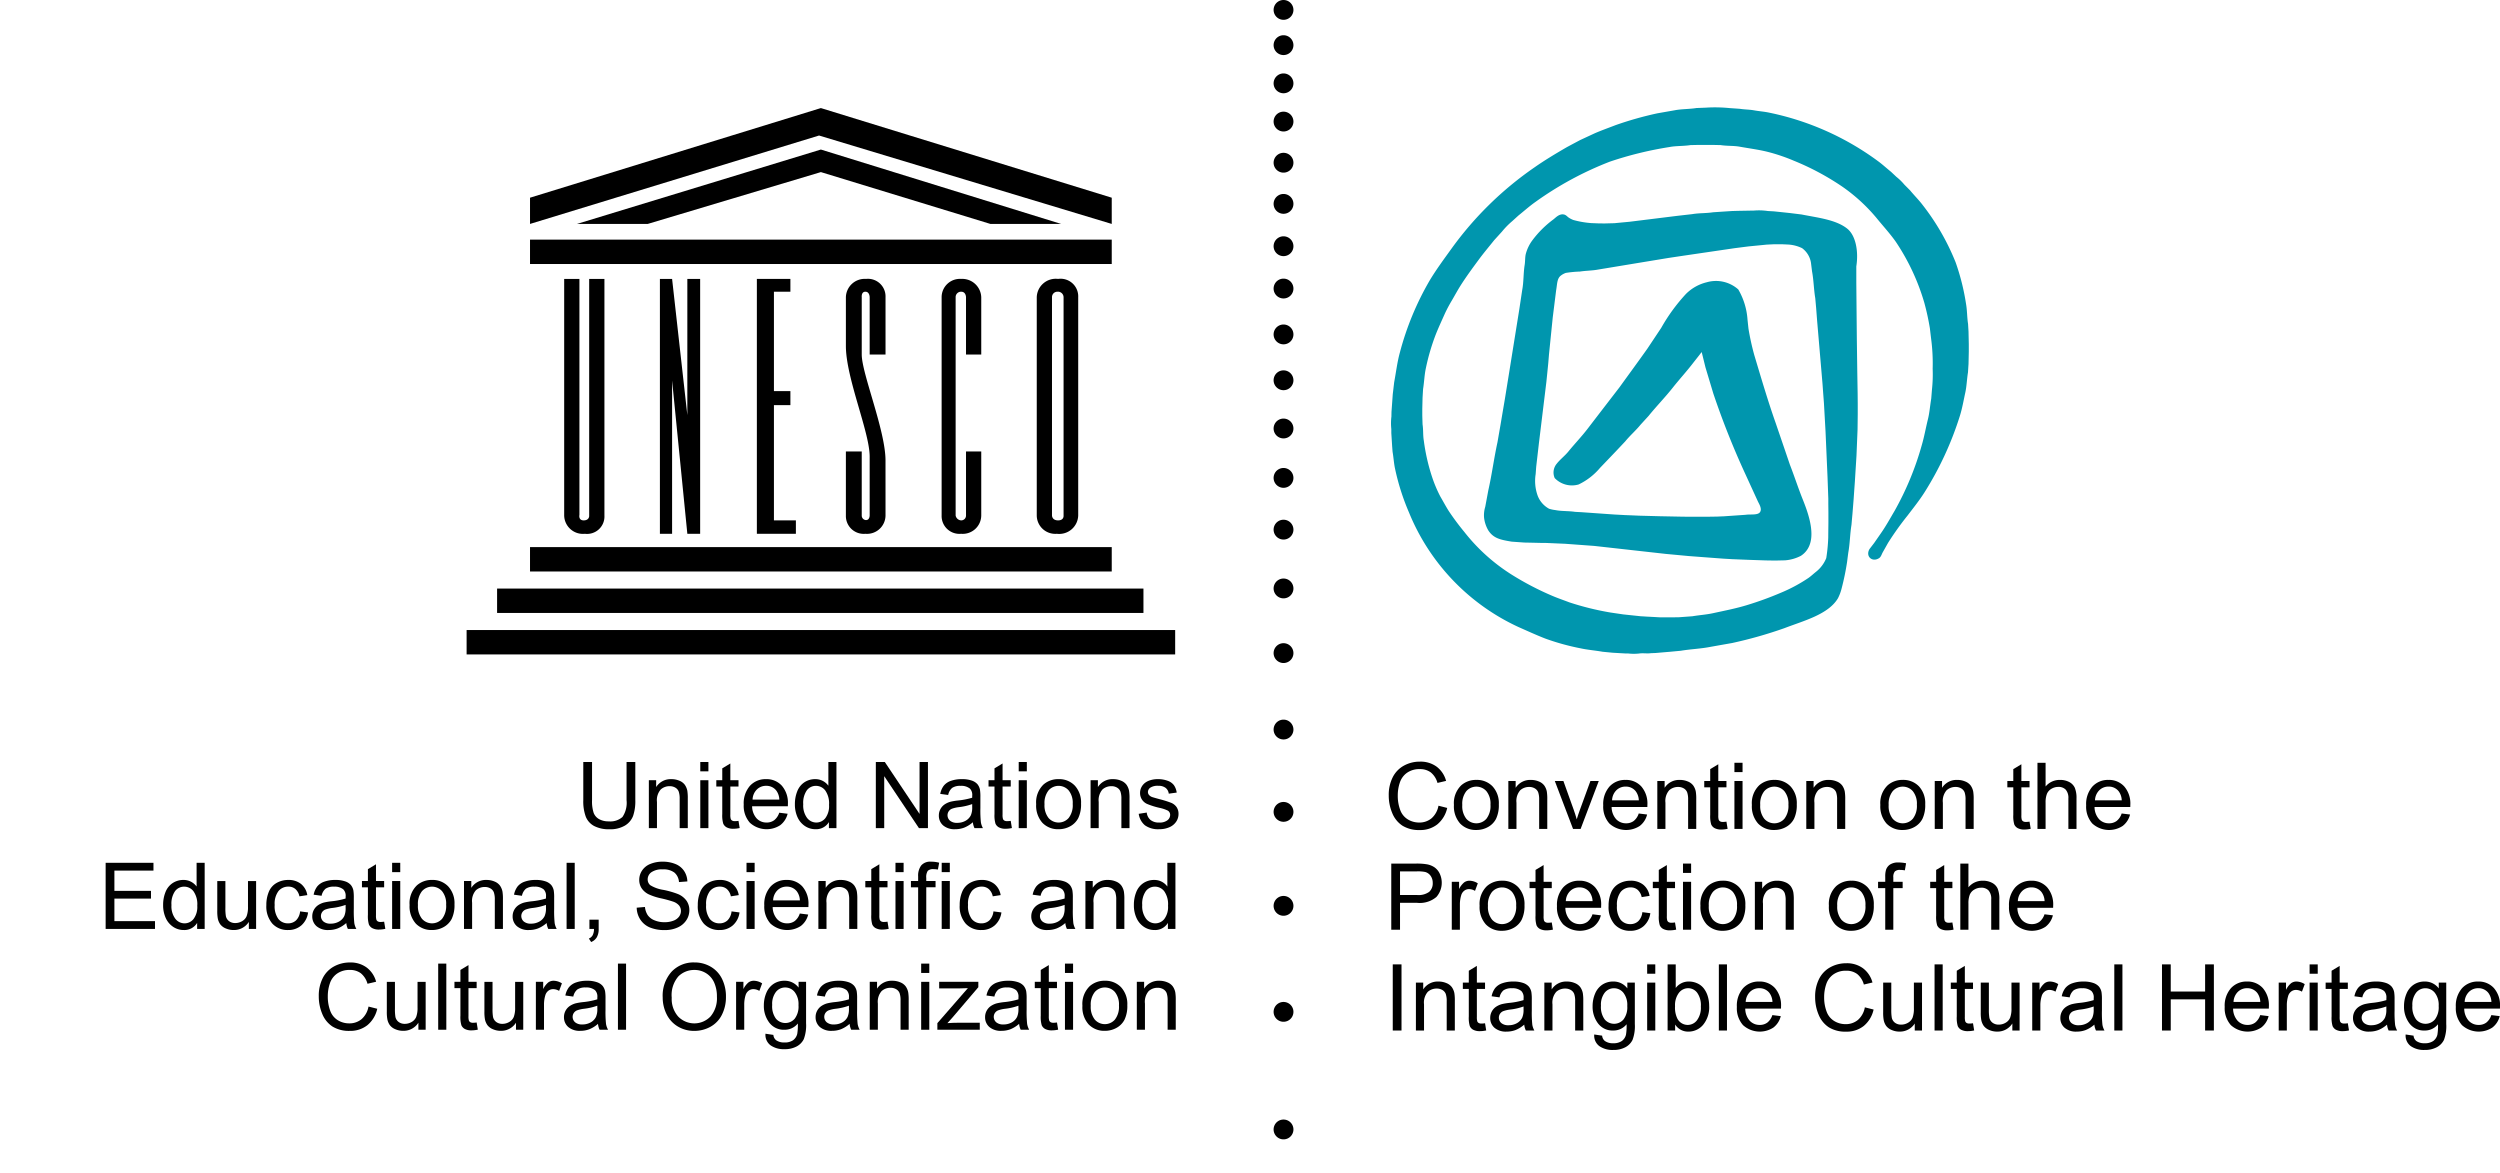 <svg id="Laag_1" data-name="Laag 1" xmlns="http://www.w3.org/2000/svg" viewBox="0 0 297.626 139.606"><title>Conventie Immaterieel Erfgoed2</title><path d="M988.42,344.173a1.18,1.18,0,1,1-1.18-1.18,1.182,1.182,0,0,1,1.18,1.18" transform="translate(-834.436 -342.993)"/><path d="M988.42,348.368a1.18,1.18,0,1,1-1.18-1.18,1.182,1.182,0,0,1,1.18,1.18" transform="translate(-834.436 -342.993)"/><path d="M988.42,352.916a1.18,1.18,0,1,1-1.18-1.18,1.182,1.182,0,0,1,1.18,1.18" transform="translate(-834.436 -342.993)"/><path d="M988.42,357.467a1.18,1.18,0,1,1-1.18-1.18,1.182,1.182,0,0,1,1.18,1.18" transform="translate(-834.436 -342.993)"/><path d="M988.42,362.366a1.18,1.18,0,1,1-1.18-1.18,1.182,1.182,0,0,1,1.18,1.18" transform="translate(-834.436 -342.993)"/><path d="M988.42,367.265a1.18,1.18,0,1,1-1.18-1.18,1.182,1.182,0,0,1,1.18,1.18" transform="translate(-834.436 -342.993)"/><path d="M988.42,372.306a1.18,1.18,0,1,1-1.18-1.18,1.182,1.182,0,0,1,1.18,1.18" transform="translate(-834.436 -342.993)"/><path d="M988.42,377.345a1.18,1.18,0,1,1-1.18-1.18,1.182,1.182,0,0,1,1.18,1.18" transform="translate(-834.436 -342.993)"/><path d="M988.42,382.806a1.18,1.18,0,1,1-1.18-1.18,1.182,1.182,0,0,1,1.18,1.18" transform="translate(-834.436 -342.993)"/><path d="M988.42,388.265a1.18,1.18,0,1,1-1.18-1.18,1.182,1.182,0,0,1,1.18,1.18" transform="translate(-834.436 -342.993)"/><path d="M988.42,394.006a1.18,1.18,0,1,1-1.18-1.18,1.182,1.182,0,0,1,1.18,1.18" transform="translate(-834.436 -342.993)"/><path d="M988.42,399.887a1.18,1.18,0,1,1-1.18-1.18,1.182,1.182,0,0,1,1.18,1.18" transform="translate(-834.436 -342.993)"/><path d="M988.42,406.047a1.18,1.18,0,1,1-1.18-1.18,1.182,1.182,0,0,1,1.18,1.18" transform="translate(-834.436 -342.993)"/><path d="M988.42,413.048a1.18,1.18,0,1,1-1.18-1.18,1.182,1.182,0,0,1,1.18,1.18" transform="translate(-834.436 -342.993)"/><path d="M988.42,420.746a1.18,1.18,0,1,1-1.18-1.18,1.183,1.183,0,0,1,1.18,1.18" transform="translate(-834.436 -342.993)"/><path d="M988.42,429.846a1.18,1.18,0,1,1-1.18-1.18,1.183,1.183,0,0,1,1.18,1.18" transform="translate(-834.436 -342.993)"/><path d="M988.42,439.647a1.18,1.18,0,1,1-1.18-1.18,1.183,1.183,0,0,1,1.18,1.18" transform="translate(-834.436 -342.993)"/><path d="M988.42,450.835a1.18,1.18,0,1,1-1.18-1.18,1.182,1.182,0,0,1,1.18,1.18" transform="translate(-834.436 -342.993)"/><path d="M988.42,463.458a1.18,1.18,0,1,1-1.18-1.182,1.18,1.18,0,0,1,1.18,1.182" transform="translate(-834.436 -342.993)"/><path d="M988.42,477.458a1.18,1.18,0,1,1-1.18-1.182,1.18,1.18,0,0,1,1.18,1.182" transform="translate(-834.436 -342.993)"/><rect x="63.099" y="65.133" width="69.254" height="2.903"/><rect x="59.179" y="70.069" width="76.949" height="2.903"/><rect x="55.55" y="75.006" width="84.354" height="2.904"/><rect x="63.099" y="28.528" width="69.254" height="2.903"/><polygon points="77.111 26.659 97.726 20.488 117.908 26.659 126.328 26.659 97.726 17.803 68.689 26.659 77.111 26.659"/><polygon points="63.099 26.659 97.509 16.133 132.353 26.659 132.353 23.537 97.726 12.866 63.099 23.537 63.099 26.659"/><path d="M901.602,404.364a2.234,2.234,0,0,0,2.467,2.177,2.072,2.072,0,0,0,2.324-2.177v-28.167h-1.816v28.239s0,.509-.653.509c-.654,0-.508-.653-.508-.653v-28.095h-1.814Z" transform="translate(-834.436 -342.993)"/><polygon points="78.562 63.548 80.013 63.548 80.013 45.305 81.828 63.548 83.353 63.548 83.353 33.204 81.828 33.204 81.828 49.422 80.013 33.204 78.562 33.204 78.562 63.548"/><polygon points="90.105 63.548 94.75 63.548 94.75 61.951 92.136 61.951 92.136 48.231 94.097 48.231 94.097 46.562 92.136 46.562 92.136 34.729 94.097 34.729 94.097 33.204 90.105 33.204 90.105 63.548"/><path d="M951.254,385.199v-6.824a2.267,2.267,0,0,0-2.395-2.178,2.181,2.181,0,0,0-2.322,2.178v25.989a2.121,2.121,0,0,0,2.322,2.177,2.206,2.206,0,0,0,2.395-2.177v-7.623h-1.814v7.623a.568.568,0,0,1-.581.58.704.704,0,0,1-.654-.58v-25.989a.641.641,0,0,1,.654-.654c.581,0,.581.654.581.654v6.824Z" transform="translate(-834.436 -342.993)"/><path d="M962.797,378.376a2.1,2.1,0,0,0-2.396-2.179,2.264,2.264,0,0,0-2.539,2.179v25.988a2.206,2.206,0,0,0,2.394,2.177,2.264,2.264,0,0,0,2.541-2.177Zm-1.742,25.988s.072.581-.654.581c-.725,0-.725-.581-.725-.581v-25.988a.64.64,0,0,1,.652-.654.666.666,0,0,1,.727.654Z" transform="translate(-834.436 -342.993)"/><path d="M937.971,404.364s0,.581-.473.543a.532.532,0,0,1-.472-.543v-7.622h-1.887v7.622a2.124,2.124,0,0,0,2.322,2.177,2.207,2.207,0,0,0,2.397-2.177s0-5.082-.002-6.565c-.006-3.562-2.83-10.35-2.83-12.597v-6.826s-.073-.654.435-.654c.51,0,.51.654.51.654v6.823h1.887v-6.823a2.096,2.096,0,0,0-2.323-2.179,2.243,2.243,0,0,0-2.396,2.179v5.807c0,3.811,2.832,10.235,2.832,13.175Z" transform="translate(-834.436 -342.993)"/><rect y="0" width="251.575" height="139.606" style="fill:none"/><path d="M1005.686,438.914l1.042.263a3.508,3.508,0,0,1-1.179,1.958,3.253,3.253,0,0,1-2.082.675,3.739,3.739,0,0,1-2.07-.519,3.243,3.243,0,0,1-1.214-1.501,5.365,5.365,0,0,1-.416-2.111,4.635,4.635,0,0,1,.47-2.146,3.222,3.222,0,0,1,1.338-1.392,3.909,3.909,0,0,1,1.909-.475,3.227,3.227,0,0,1,1.987.602,3.119,3.119,0,0,1,1.122,1.691l-1.025.242a2.439,2.439,0,0,0-.795-1.252,2.117,2.117,0,0,0-1.311-.393,2.546,2.546,0,0,0-1.518.436,2.296,2.296,0,0,0-.856,1.168,4.698,4.698,0,0,0-.247,1.512,4.8,4.8,0,0,0,.293,1.754,2.173,2.173,0,0,0,.91,1.12,2.55,2.55,0,0,0,1.337.37,2.243,2.243,0,0,0,1.482-.504A2.586,2.586,0,0,0,1005.686,438.914Z" transform="translate(-834.436 -342.993)"/><path d="M1007.527,438.823a2.942,2.942,0,0,1,.881-2.348,2.654,2.654,0,0,1,1.794-.634,2.559,2.559,0,0,1,1.923.77,2.931,2.931,0,0,1,.747,2.13,3.767,3.767,0,0,1-.331,1.732,2.329,2.329,0,0,1-.961.979,2.793,2.793,0,0,1-1.378.35,2.568,2.568,0,0,1-1.937-.768A3.07,3.07,0,0,1,1007.527,438.823Zm.994,0a2.43,2.43,0,0,0,.478,1.641,1.592,1.592,0,0,0,2.401-.003,2.489,2.489,0,0,0,.478-1.671,2.356,2.356,0,0,0-.48-1.603,1.593,1.593,0,0,0-2.398-.003A2.421,2.421,0,0,0,1008.521,438.823Z" transform="translate(-834.436 -342.993)"/><path d="M1014.005,441.675v-5.704h.87v.812a2.05,2.05,0,0,1,1.815-.94,2.374,2.374,0,0,1,.948.186,1.492,1.492,0,0,1,.647.485,1.89,1.89,0,0,1,.301.715,5.599,5.599,0,0,1,.054.939v3.508h-.967v-3.47a2.606,2.606,0,0,0-.113-.884.926.926,0,0,0-.399-.467,1.279,1.279,0,0,0-.675-.175,1.568,1.568,0,0,0-1.065.392,1.933,1.933,0,0,0-.449,1.488v3.115Z" transform="translate(-834.436 -342.993)"/><path d="M1021.707,441.675l-2.17-5.704h1.021l1.225,3.416q.199.554.365,1.149.129-.451.36-1.085l1.268-3.48h.993l-2.159,5.704Z" transform="translate(-834.436 -342.993)"/><path d="M1029.527,439.838l.999.124a2.438,2.438,0,0,1-.875,1.358,2.967,2.967,0,0,1-3.618-.287,3.013,3.013,0,0,1-.732-2.162,3.152,3.152,0,0,1,.741-2.234,2.507,2.507,0,0,1,1.923-.795,2.44,2.44,0,0,1,1.869.778,3.095,3.095,0,0,1,.725,2.191c0,.058-.002.144-.005.258h-4.254a2.187,2.187,0,0,0,.531,1.439,1.582,1.582,0,0,0,1.192.5,1.479,1.479,0,0,0,.908-.279A1.857,1.857,0,0,0,1029.527,439.838Zm-3.174-1.563h3.185a1.928,1.928,0,0,0-.365-1.079,1.482,1.482,0,0,0-1.197-.559,1.534,1.534,0,0,0-1.12.446A1.762,1.762,0,0,0,1026.354,438.274Z" transform="translate(-834.436 -342.993)"/><path d="M1031.74,441.675v-5.704h.87v.812a2.051,2.051,0,0,1,1.815-.94,2.374,2.374,0,0,1,.948.186,1.492,1.492,0,0,1,.647.485,1.89,1.89,0,0,1,.301.715,5.601,5.601,0,0,1,.054.939v3.508h-.967v-3.47a2.606,2.606,0,0,0-.113-.884.926.926,0,0,0-.399-.467,1.279,1.279,0,0,0-.675-.175,1.568,1.568,0,0,0-1.065.392,1.933,1.933,0,0,0-.449,1.488v3.115Z" transform="translate(-834.436 -342.993)"/><path d="M1039.969,440.81l.14.854a3.558,3.558,0,0,1-.73.086,1.651,1.651,0,0,1-.816-.167.931.931,0,0,1-.408-.438,3.474,3.474,0,0,1-.118-1.141v-3.282h-.709v-.752h.709v-1.413l.962-.58v1.993h.972v.752h-.972v3.335a1.685,1.685,0,0,0,.051.532.408.408,0,0,0,.166.188.653.653,0,0,0,.331.069A3.091,3.091,0,0,0,1039.969,440.81Z" transform="translate(-834.436 -342.993)"/><path d="M1040.92,434.913v-1.112h.967v1.112Zm0,6.762v-5.704h.967v5.704Z" transform="translate(-834.436 -342.993)"/><path d="M1042.998,438.823a2.942,2.942,0,0,1,.881-2.348,2.654,2.654,0,0,1,1.794-.634,2.559,2.559,0,0,1,1.923.77,2.931,2.931,0,0,1,.747,2.13,3.767,3.767,0,0,1-.331,1.732,2.329,2.329,0,0,1-.961.979,2.793,2.793,0,0,1-1.378.35,2.568,2.568,0,0,1-1.937-.768A3.07,3.07,0,0,1,1042.998,438.823Zm.994,0a2.43,2.43,0,0,0,.478,1.641,1.592,1.592,0,0,0,2.401-.003,2.489,2.489,0,0,0,.478-1.671,2.356,2.356,0,0,0-.48-1.603,1.593,1.593,0,0,0-2.398-.003A2.421,2.421,0,0,0,1043.992,438.823Z" transform="translate(-834.436 -342.993)"/><path d="M1049.476,441.675v-5.704h.87v.812a2.051,2.051,0,0,1,1.815-.94,2.374,2.374,0,0,1,.948.186,1.493,1.493,0,0,1,.647.485,1.89,1.89,0,0,1,.301.715,5.601,5.601,0,0,1,.054.939v3.508h-.967v-3.47a2.606,2.606,0,0,0-.113-.884.926.926,0,0,0-.399-.467,1.279,1.279,0,0,0-.675-.175,1.568,1.568,0,0,0-1.065.392,1.933,1.933,0,0,0-.449,1.488v3.115Z" transform="translate(-834.436 -342.993)"/><path d="M1058.29,438.823a2.939,2.939,0,0,1,.881-2.348,2.651,2.651,0,0,1,1.794-.634,2.56,2.56,0,0,1,1.923.77,2.935,2.935,0,0,1,.746,2.13,3.768,3.768,0,0,1-.33,1.732,2.334,2.334,0,0,1-.961.979,2.796,2.796,0,0,1-1.378.35,2.565,2.565,0,0,1-1.937-.768A3.07,3.07,0,0,1,1058.29,438.823Zm.993,0a2.425,2.425,0,0,0,.479,1.641,1.591,1.591,0,0,0,2.4-.003,2.484,2.484,0,0,0,.479-1.671,2.356,2.356,0,0,0-.48-1.603,1.593,1.593,0,0,0-2.398-.003A2.416,2.416,0,0,0,1059.283,438.823Z" transform="translate(-834.436 -342.993)"/><path d="M1064.768,441.675v-5.704h.87v.812a2.049,2.049,0,0,1,1.815-.94,2.369,2.369,0,0,1,.947.186,1.481,1.481,0,0,1,.647.485,1.859,1.859,0,0,1,.301.715,5.494,5.494,0,0,1,.054.939v3.508h-.967v-3.47a2.61,2.61,0,0,0-.112-.884.928.928,0,0,0-.4-.467,1.273,1.273,0,0,0-.674-.175,1.569,1.569,0,0,0-1.066.392,1.937,1.937,0,0,0-.448,1.488v3.115Z" transform="translate(-834.436 -342.993)"/><path d="M1076.052,440.81l.14.854a3.558,3.558,0,0,1-.73.086,1.651,1.651,0,0,1-.816-.167.931.931,0,0,1-.408-.438,3.474,3.474,0,0,1-.118-1.141v-3.282h-.709v-.752h.709v-1.413l.962-.58v1.993h.972v.752h-.972v3.335a1.685,1.685,0,0,0,.051.532.408.408,0,0,0,.166.188.653.653,0,0,0,.331.069A3.091,3.091,0,0,0,1076.052,440.81Z" transform="translate(-834.436 -342.993)"/><path d="M1076.997,441.675v-7.874h.967v2.825a2.161,2.161,0,0,1,1.708-.784,2.299,2.299,0,0,1,1.102.25,1.466,1.466,0,0,1,.669.69,3.183,3.183,0,0,1,.201,1.277v3.615h-.967v-3.615a1.49,1.49,0,0,0-.314-1.055,1.166,1.166,0,0,0-.889-.33,1.569,1.569,0,0,0-.809.223,1.261,1.261,0,0,0-.54.604,2.779,2.779,0,0,0-.161,1.053v3.121Z" transform="translate(-834.436 -342.993)"/><path d="M1087.02,439.838l.999.124a2.438,2.438,0,0,1-.875,1.358,2.967,2.967,0,0,1-3.618-.287,3.013,3.013,0,0,1-.732-2.162,3.152,3.152,0,0,1,.741-2.234,2.507,2.507,0,0,1,1.923-.795,2.44,2.44,0,0,1,1.869.778,3.095,3.095,0,0,1,.725,2.191c0,.058-.002.144-.005.258H1083.792a2.187,2.187,0,0,0,.531,1.439,1.582,1.582,0,0,0,1.192.5,1.479,1.479,0,0,0,.908-.279A1.857,1.857,0,0,0,1087.02,439.838Zm-3.174-1.563h3.185a1.928,1.928,0,0,0-.365-1.079,1.482,1.482,0,0,0-1.197-.559,1.534,1.534,0,0,0-1.12.446A1.762,1.762,0,0,0,1083.846,438.274Z" transform="translate(-834.436 -342.993)"/><path d="M1000.067,453.676v-7.874h2.97a7.214,7.214,0,0,1,1.198.075,2.369,2.369,0,0,1,.972.368,1.932,1.932,0,0,1,.632.76,2.567,2.567,0,0,1-.4,2.774,3.067,3.067,0,0,1-2.31.695h-2.02v3.201Zm1.042-4.131h2.035a2.164,2.164,0,0,0,1.435-.375,1.343,1.343,0,0,0,.424-1.059,1.426,1.426,0,0,0-.249-.846,1.173,1.173,0,0,0-.658-.465,4.43,4.43,0,0,0-.973-.07h-2.014Z" transform="translate(-834.436 -342.993)"/><path d="M1007.27,453.676v-5.704h.87v.864a2.375,2.375,0,0,1,.615-.8,1.074,1.074,0,0,1,.62-.193,1.884,1.884,0,0,1,.994.312l-.333.896a1.392,1.392,0,0,0-.709-.209.919.919,0,0,0-.569.19,1.034,1.034,0,0,0-.36.529,3.766,3.766,0,0,0-.161,1.128v2.986Z" transform="translate(-834.436 -342.993)"/><path d="M1010.584,450.824a2.939,2.939,0,0,1,.881-2.348,2.651,2.651,0,0,1,1.794-.634,2.56,2.56,0,0,1,1.923.771,2.935,2.935,0,0,1,.746,2.13,3.768,3.768,0,0,1-.33,1.732,2.335,2.335,0,0,1-.961.979,2.796,2.796,0,0,1-1.378.35,2.565,2.565,0,0,1-1.937-.768A3.07,3.07,0,0,1,1010.584,450.824Zm.993,0a2.425,2.425,0,0,0,.479,1.641,1.591,1.591,0,0,0,2.4-.003,2.484,2.484,0,0,0,.479-1.671,2.356,2.356,0,0,0-.48-1.603,1.593,1.593,0,0,0-2.398-.003A2.416,2.416,0,0,0,1011.577,450.824Z" transform="translate(-834.436 -342.993)"/><path d="M1019.172,452.811l.14.854a3.558,3.558,0,0,1-.73.086,1.65,1.65,0,0,1-.816-.167.931.931,0,0,1-.408-.438,3.474,3.474,0,0,1-.118-1.141v-3.282h-.709v-.752h.709v-1.413l.962-.58v1.993h.972v.752h-.972v3.335a1.685,1.685,0,0,0,.051.532.408.408,0,0,0,.166.188.653.653,0,0,0,.331.069A3.091,3.091,0,0,0,1019.172,452.811Z" transform="translate(-834.436 -342.993)"/><path d="M1024.022,451.839l.999.124a2.439,2.439,0,0,1-.876,1.358,2.966,2.966,0,0,1-3.617-.287,3.014,3.014,0,0,1-.733-2.162,3.152,3.152,0,0,1,.741-2.234,2.509,2.509,0,0,1,1.923-.795,2.441,2.441,0,0,1,1.869.778,3.096,3.096,0,0,1,.726,2.191q0,.086-.006.258h-4.254a2.188,2.188,0,0,0,.532,1.439,1.579,1.579,0,0,0,1.192.5,1.475,1.475,0,0,0,.907-.279A1.858,1.858,0,0,0,1024.022,451.839Zm-3.175-1.563h3.186a1.935,1.935,0,0,0-.365-1.079,1.484,1.484,0,0,0-1.198-.559,1.532,1.532,0,0,0-1.119.446A1.762,1.762,0,0,0,1020.848,450.275Z" transform="translate(-834.436 -342.993)"/><path d="M1029.957,451.586l.951.124a2.472,2.472,0,0,1-.798,1.539,2.325,2.325,0,0,1-1.576.556,2.447,2.447,0,0,1-1.883-.766,3.103,3.103,0,0,1-.712-2.193,3.972,3.972,0,0,1,.307-1.617,2.132,2.132,0,0,1,.932-1.039,2.76,2.76,0,0,1,1.361-.347,2.367,2.367,0,0,1,1.521.47,2.155,2.155,0,0,1,.757,1.335l-.939.146a1.561,1.561,0,0,0-.476-.865,1.23,1.23,0,0,0-.824-.29,1.503,1.503,0,0,0-1.188.523,2.491,2.491,0,0,0-.456,1.657,2.565,2.565,0,0,0,.44,1.67,1.432,1.432,0,0,0,1.149.521,1.351,1.351,0,0,0,.95-.35A1.722,1.722,0,0,0,1029.957,451.586Z" transform="translate(-834.436 -342.993)"/><path d="M1033.846,452.811l.14.854a3.558,3.558,0,0,1-.73.086,1.65,1.65,0,0,1-.816-.167.931.931,0,0,1-.408-.438,3.474,3.474,0,0,1-.118-1.141v-3.282h-.709v-.752h.709v-1.413l.962-.58v1.993h.972v.752h-.972v3.335a1.685,1.685,0,0,0,.051.532.408.408,0,0,0,.166.188.653.653,0,0,0,.331.069A3.091,3.091,0,0,0,1033.846,452.811Z" transform="translate(-834.436 -342.993)"/><path d="M1034.797,446.914v-1.112h.967v1.112Zm0,6.762v-5.704h.967v5.704Z" transform="translate(-834.436 -342.993)"/><path d="M1036.875,450.824a2.942,2.942,0,0,1,.881-2.348,2.654,2.654,0,0,1,1.794-.634,2.559,2.559,0,0,1,1.923.771,2.931,2.931,0,0,1,.747,2.13,3.767,3.767,0,0,1-.331,1.732,2.329,2.329,0,0,1-.961.979,2.793,2.793,0,0,1-1.378.35,2.568,2.568,0,0,1-1.937-.768A3.07,3.07,0,0,1,1036.875,450.824Zm.994,0a2.43,2.43,0,0,0,.478,1.641,1.592,1.592,0,0,0,2.401-.003,2.489,2.489,0,0,0,.478-1.671,2.356,2.356,0,0,0-.48-1.603,1.593,1.593,0,0,0-2.398-.003A2.421,2.421,0,0,0,1037.869,450.824Z" transform="translate(-834.436 -342.993)"/><path d="M1043.353,453.676v-5.704h.87v.812a2.051,2.051,0,0,1,1.815-.94,2.374,2.374,0,0,1,.948.186,1.493,1.493,0,0,1,.647.485,1.89,1.89,0,0,1,.301.715,5.6,5.6,0,0,1,.054.939v3.508h-.967v-3.47a2.606,2.606,0,0,0-.113-.884.926.926,0,0,0-.399-.467,1.279,1.279,0,0,0-.675-.175,1.568,1.568,0,0,0-1.065.392,1.933,1.933,0,0,0-.449,1.488v3.115Z" transform="translate(-834.436 -342.993)"/><path d="M1052.167,450.824a2.939,2.939,0,0,1,.881-2.348,2.651,2.651,0,0,1,1.794-.634,2.56,2.56,0,0,1,1.923.771,2.935,2.935,0,0,1,.746,2.13,3.768,3.768,0,0,1-.33,1.732,2.335,2.335,0,0,1-.961.979,2.796,2.796,0,0,1-1.378.35,2.565,2.565,0,0,1-1.937-.768A3.07,3.07,0,0,1,1052.167,450.824Zm.993,0a2.425,2.425,0,0,0,.479,1.641,1.591,1.591,0,0,0,2.4-.003,2.484,2.484,0,0,0,.479-1.671,2.356,2.356,0,0,0-.48-1.603,1.593,1.593,0,0,0-2.398-.003A2.416,2.416,0,0,0,1053.16,450.824Z" transform="translate(-834.436 -342.993)"/><path d="M1058.875,453.676v-4.952h-.854v-.752h.854v-.606a2.648,2.648,0,0,1,.103-.854,1.231,1.231,0,0,1,.491-.609,1.767,1.767,0,0,1,.985-.233,4.721,4.721,0,0,1,.902.096l-.145.844a3.222,3.222,0,0,0-.569-.054.843.843,0,0,0-.623.188,1.015,1.015,0,0,0-.183.703v.526h1.111v.752h-1.111v4.952Z" transform="translate(-834.436 -342.993)"/><path d="M1066.867,452.811l.14.854a3.558,3.558,0,0,1-.73.086,1.65,1.65,0,0,1-.816-.167.931.931,0,0,1-.408-.438,3.474,3.474,0,0,1-.118-1.141v-3.282h-.709v-.752h.709v-1.413l.962-.58v1.993h.972v.752h-.972v3.335a1.685,1.685,0,0,0,.051.532.408.408,0,0,0,.166.188.653.653,0,0,0,.331.069A3.091,3.091,0,0,0,1066.867,452.811Z" transform="translate(-834.436 -342.993)"/><path d="M1067.812,453.676v-7.874h.967V448.627a2.161,2.161,0,0,1,1.708-.784,2.299,2.299,0,0,1,1.102.25,1.466,1.466,0,0,1,.669.69,3.183,3.183,0,0,1,.201,1.277v3.615h-.967v-3.615a1.49,1.49,0,0,0-.314-1.055,1.166,1.166,0,0,0-.889-.33,1.569,1.569,0,0,0-.809.223,1.261,1.261,0,0,0-.54.604,2.779,2.779,0,0,0-.161,1.053v3.121Z" transform="translate(-834.436 -342.993)"/><path d="M1077.835,451.839l.999.124a2.438,2.438,0,0,1-.875,1.358,2.967,2.967,0,0,1-3.618-.287,3.013,3.013,0,0,1-.732-2.162,3.152,3.152,0,0,1,.741-2.234,2.507,2.507,0,0,1,1.923-.795,2.441,2.441,0,0,1,1.869.778,3.095,3.095,0,0,1,.725,2.191c0,.058-.002.144-.005.258h-4.254a2.187,2.187,0,0,0,.531,1.439,1.582,1.582,0,0,0,1.192.5,1.479,1.479,0,0,0,.908-.279A1.857,1.857,0,0,0,1077.835,451.839Zm-3.174-1.563h3.185a1.928,1.928,0,0,0-.365-1.079,1.482,1.482,0,0,0-1.197-.559,1.534,1.534,0,0,0-1.12.446A1.762,1.762,0,0,0,1074.661,450.275Z" transform="translate(-834.436 -342.993)"/><path d="M1000.244,465.677v-7.874h1.042v7.874Z" transform="translate(-834.436 -342.993)"/><path d="M1003,465.677v-5.704h.87v.812a2.049,2.049,0,0,1,1.815-.94,2.369,2.369,0,0,1,.947.186,1.481,1.481,0,0,1,.647.485,1.859,1.859,0,0,1,.301.715,5.493,5.493,0,0,1,.054.939v3.508h-.967V462.207a2.61,2.61,0,0,0-.112-.884.928.928,0,0,0-.4-.467,1.273,1.273,0,0,0-.674-.175,1.569,1.569,0,0,0-1.066.392,1.937,1.937,0,0,0-.448,1.488v3.115Z" transform="translate(-834.436 -342.993)"/><path d="M1011.229,464.812l.14.855a3.566,3.566,0,0,1-.73.086,1.648,1.648,0,0,1-.816-.167.926.926,0,0,1-.408-.438,3.446,3.446,0,0,1-.118-1.141v-3.282h-.709v-.752h.709v-1.413l.961-.58v1.993h.973v.752h-.973v3.335a1.675,1.675,0,0,0,.052.532.397.397,0,0,0,.166.188.651.651,0,0,0,.33.069A3.116,3.116,0,0,0,1011.229,464.812Z" transform="translate(-834.436 -342.993)"/><path d="M1015.896,464.974a3.61,3.61,0,0,1-1.034.645,2.993,2.993,0,0,1-1.065.188,2.077,2.077,0,0,1-1.445-.459,1.519,1.519,0,0,1-.505-1.174,1.565,1.565,0,0,1,.19-.766,1.589,1.589,0,0,1,.5-.556,2.367,2.367,0,0,1,.695-.317,7.089,7.089,0,0,1,.859-.145,8.813,8.813,0,0,0,1.725-.333c.003-.133.005-.217.005-.253a1.067,1.067,0,0,0-.273-.832,1.617,1.617,0,0,0-1.102-.328,1.709,1.709,0,0,0-1.007.239,1.457,1.457,0,0,0-.48.847l-.945-.129a2.348,2.348,0,0,1,.424-.98,1.863,1.863,0,0,1,.855-.575,3.818,3.818,0,0,1,1.294-.201,3.437,3.437,0,0,1,1.188.172,1.558,1.558,0,0,1,.671.433,1.508,1.508,0,0,1,.301.658,5.407,5.407,0,0,1,.049.891v1.289a13.747,13.747,0,0,0,.062,1.706,2.163,2.163,0,0,0,.244.685h-1.01A2.081,2.081,0,0,1,1015.896,464.974Zm-.08-2.16a7.057,7.057,0,0,1-1.579.365,3.698,3.698,0,0,0-.844.193.845.845,0,0,0-.381.314.853.853,0,0,0,.158,1.104,1.259,1.259,0,0,0,.856.258,1.992,1.992,0,0,0,.994-.244,1.504,1.504,0,0,0,.639-.668,2.326,2.326,0,0,0,.156-.967Z" transform="translate(-834.436 -342.993)"/><path d="M1018.291,465.677v-5.704h.87v.812a2.051,2.051,0,0,1,1.815-.94,2.374,2.374,0,0,1,.948.186,1.492,1.492,0,0,1,.647.485,1.89,1.89,0,0,1,.301.715,5.601,5.601,0,0,1,.054.939v3.508h-.967V462.207a2.606,2.606,0,0,0-.113-.884.926.926,0,0,0-.399-.467,1.279,1.279,0,0,0-.675-.175,1.568,1.568,0,0,0-1.065.392,1.933,1.933,0,0,0-.449,1.488v3.115Z" transform="translate(-834.436 -342.993)"/><path d="M1024.231,466.149l.94.14a.896.896,0,0,0,.327.634,1.613,1.613,0,0,0,.983.269,1.727,1.727,0,0,0,1.036-.269,1.317,1.317,0,0,0,.494-.752,6.161,6.161,0,0,0,.07-1.24,1.991,1.991,0,0,1-1.579.746,2.155,2.155,0,0,1-1.821-.849,3.267,3.267,0,0,1-.645-2.036,3.78,3.78,0,0,1,.296-1.506,2.363,2.363,0,0,1,.856-1.066,2.31,2.31,0,0,1,1.318-.376,2.044,2.044,0,0,1,1.665.816v-.688h.892v4.931a4.659,4.659,0,0,1-.271,1.888,1.978,1.978,0,0,1-.859.878,2.975,2.975,0,0,1-1.447.322,2.726,2.726,0,0,1-1.648-.459A1.553,1.553,0,0,1,1024.231,466.149Zm.801-3.427a2.476,2.476,0,0,0,.445,1.638,1.471,1.471,0,0,0,2.234.003,2.393,2.393,0,0,0,.451-1.608,2.335,2.335,0,0,0-.465-1.579,1.436,1.436,0,0,0-1.119-.532,1.395,1.395,0,0,0-1.096.524A2.324,2.324,0,0,0,1025.032,462.723Z" transform="translate(-834.436 -342.993)"/><path d="M1030.532,458.915v-1.112h.967V458.915Zm0,6.762v-5.704h.967v5.704Z" transform="translate(-834.436 -342.993)"/><path d="M1033.862,465.677h-.897v-7.874h.967v2.81a1.913,1.913,0,0,1,1.563-.769,2.392,2.392,0,0,1,.996.212,2.037,2.037,0,0,1,.773.597,2.891,2.891,0,0,1,.476.927,3.827,3.827,0,0,1,.172,1.16,3.257,3.257,0,0,1-.726,2.266,2.266,2.266,0,0,1-1.74.801,1.815,1.815,0,0,1-1.584-.844Zm-.011-2.895a2.959,2.959,0,0,0,.279,1.482,1.382,1.382,0,0,0,2.331.195,2.504,2.504,0,0,0,.462-1.641,2.544,2.544,0,0,0-.443-1.648,1.347,1.347,0,0,0-1.071-.532,1.389,1.389,0,0,0-1.096.551A2.413,2.413,0,0,0,1033.852,462.782Z" transform="translate(-834.436 -342.993)"/><path d="M1039.066,465.677v-7.874h.967v7.874Z" transform="translate(-834.436 -342.993)"/><path d="M1045.437,463.84l.999.124a2.438,2.438,0,0,1-.875,1.358,2.967,2.967,0,0,1-3.618-.287,3.013,3.013,0,0,1-.732-2.162,3.152,3.152,0,0,1,.741-2.234,2.507,2.507,0,0,1,1.923-.795,2.44,2.44,0,0,1,1.869.778,3.095,3.095,0,0,1,.725,2.191c0,.058-.002.144-.005.258H1042.209a2.187,2.187,0,0,0,.531,1.439,1.582,1.582,0,0,0,1.192.5,1.479,1.479,0,0,0,.908-.279A1.857,1.857,0,0,0,1045.437,463.84Zm-3.174-1.563h3.185a1.928,1.928,0,0,0-.365-1.079,1.482,1.482,0,0,0-1.197-.559,1.534,1.534,0,0,0-1.12.446A1.762,1.762,0,0,0,1042.263,462.276Z" transform="translate(-834.436 -342.993)"/><path d="M1056.447,462.916l1.042.263a3.503,3.503,0,0,1-1.179,1.958,3.25,3.25,0,0,1-2.081.675,3.743,3.743,0,0,1-2.071-.519,3.249,3.249,0,0,1-1.214-1.501,5.365,5.365,0,0,1-.416-2.111,4.648,4.648,0,0,1,.47-2.146,3.228,3.228,0,0,1,1.338-1.392,3.912,3.912,0,0,1,1.909-.475,3.225,3.225,0,0,1,1.987.602,3.126,3.126,0,0,1,1.123,1.691l-1.026.242a2.433,2.433,0,0,0-.795-1.252,2.115,2.115,0,0,0-1.311-.393,2.55,2.55,0,0,0-1.518.436,2.301,2.301,0,0,0-.856,1.168,4.725,4.725,0,0,0-.247,1.512,4.799,4.799,0,0,0,.293,1.754,2.183,2.183,0,0,0,.91,1.12,2.554,2.554,0,0,0,1.338.37,2.246,2.246,0,0,0,1.482-.504A2.585,2.585,0,0,0,1056.447,462.916Z" transform="translate(-834.436 -342.993)"/><path d="M1062.388,465.677v-.838a2.086,2.086,0,0,1-1.81.967,2.302,2.302,0,0,1-.942-.193,1.553,1.553,0,0,1-.65-.486,1.808,1.808,0,0,1-.298-.717,4.836,4.836,0,0,1-.06-.902v-3.534h.967v3.163a5.57,5.57,0,0,0,.06,1.021,1.007,1.007,0,0,0,.387.599,1.2,1.2,0,0,0,.73.218,1.595,1.595,0,0,0,.816-.224,1.244,1.244,0,0,0,.54-.606,3.052,3.052,0,0,0,.158-1.115v-3.056h.967v5.704Z" transform="translate(-834.436 -342.993)"/><path d="M1064.746,465.677v-7.874h.967v7.874Z" transform="translate(-834.436 -342.993)"/><path d="M1069.322,464.812l.14.855a3.566,3.566,0,0,1-.73.086,1.648,1.648,0,0,1-.816-.167.926.926,0,0,1-.408-.438,3.446,3.446,0,0,1-.118-1.141v-3.282h-.709v-.752h.709v-1.413l.961-.58v1.993h.973v.752h-.973v3.335a1.675,1.675,0,0,0,.052.532.397.397,0,0,0,.166.188.651.651,0,0,0,.33.069A3.116,3.116,0,0,0,1069.322,464.812Z" transform="translate(-834.436 -342.993)"/><path d="M1074.006,465.677v-.838a2.089,2.089,0,0,1-1.811.967,2.308,2.308,0,0,1-.942-.193,1.553,1.553,0,0,1-.65-.486,1.836,1.836,0,0,1-.298-.717,4.945,4.945,0,0,1-.059-.902v-3.534h.967v3.163a5.692,5.692,0,0,0,.059,1.021,1.016,1.016,0,0,0,.387.599,1.202,1.202,0,0,0,.73.218,1.593,1.593,0,0,0,.816-.224,1.235,1.235,0,0,0,.54-.606,3.052,3.052,0,0,0,.158-1.115v-3.056h.967v5.704Z" transform="translate(-834.436 -342.993)"/><path d="M1076.374,465.677v-5.704h.87v.864a2.375,2.375,0,0,1,.615-.8,1.074,1.074,0,0,1,.62-.193,1.885,1.885,0,0,1,.994.312l-.333.896a1.392,1.392,0,0,0-.709-.209.92.92,0,0,0-.569.19,1.034,1.034,0,0,0-.36.529,3.766,3.766,0,0,0-.161,1.128v2.986Z" transform="translate(-834.436 -342.993)"/><path d="M1083.771,464.974a3.636,3.636,0,0,1-1.034.645,2.994,2.994,0,0,1-1.066.188,2.075,2.075,0,0,1-1.444-.459,1.515,1.515,0,0,1-.505-1.174,1.587,1.587,0,0,1,.69-1.321,2.355,2.355,0,0,1,.695-.317,7.019,7.019,0,0,1,.859-.145,8.8,8.8,0,0,0,1.724-.333c.004-.133.006-.217.006-.253a1.067,1.067,0,0,0-.274-.832,1.616,1.616,0,0,0-1.101-.328,1.705,1.705,0,0,0-1.007.239,1.463,1.463,0,0,0-.481.847l-.945-.129a2.337,2.337,0,0,1,.425-.98,1.86,1.86,0,0,1,.854-.575,3.824,3.824,0,0,1,1.295-.201,3.431,3.431,0,0,1,1.187.172,1.562,1.562,0,0,1,.672.433,1.53,1.53,0,0,1,.301.658,5.44,5.44,0,0,1,.048.891v1.289a13.466,13.466,0,0,0,.062,1.706,2.139,2.139,0,0,0,.244.685h-1.01A2.037,2.037,0,0,1,1083.771,464.974Zm-.081-2.16a7.03,7.03,0,0,1-1.579.365,3.673,3.673,0,0,0-.843.193.848.848,0,0,0-.382.314.855.855,0,0,0,.159,1.104,1.257,1.257,0,0,0,.856.258,1.991,1.991,0,0,0,.993-.244,1.512,1.512,0,0,0,.64-.668,2.344,2.344,0,0,0,.155-.967Z" transform="translate(-834.436 -342.993)"/><path d="M1086.145,465.677v-7.874h.967v7.874Z" transform="translate(-834.436 -342.993)"/><path d="M1091.821,465.677v-7.874h1.042v3.233h4.093v-3.233h1.042v7.874h-1.042v-3.711h-4.093v3.711Z" transform="translate(-834.436 -342.993)"/><path d="M1103.515,463.84l.999.124a2.439,2.439,0,0,1-.876,1.358,2.966,2.966,0,0,1-3.617-.287,3.014,3.014,0,0,1-.733-2.162,3.152,3.152,0,0,1,.741-2.234,2.509,2.509,0,0,1,1.923-.795,2.441,2.441,0,0,1,1.869.778,3.096,3.096,0,0,1,.726,2.191q0,.086-.006.258h-4.254a2.188,2.188,0,0,0,.532,1.439,1.579,1.579,0,0,0,1.192.5,1.475,1.475,0,0,0,.907-.279A1.858,1.858,0,0,0,1103.515,463.84Zm-3.175-1.563h3.186a1.935,1.935,0,0,0-.365-1.079,1.484,1.484,0,0,0-1.198-.559,1.532,1.532,0,0,0-1.119.446A1.762,1.762,0,0,0,1100.34,462.276Z" transform="translate(-834.436 -342.993)"/><path d="M1105.717,465.677v-5.704h.87v.864a2.362,2.362,0,0,1,.614-.8,1.077,1.077,0,0,1,.621-.193,1.881,1.881,0,0,1,.993.312l-.333.896a1.392,1.392,0,0,0-.709-.209.924.924,0,0,0-.569.19,1.032,1.032,0,0,0-.359.529,3.766,3.766,0,0,0-.161,1.128v2.986Z" transform="translate(-834.436 -342.993)"/><path d="M1109.396,458.915v-1.112h.967V458.915Zm0,6.762v-5.704h.967v5.704Z" transform="translate(-834.436 -342.993)"/><path d="M1113.945,464.812l.14.855a3.566,3.566,0,0,1-.73.086,1.648,1.648,0,0,1-.816-.167.926.926,0,0,1-.408-.438,3.446,3.446,0,0,1-.118-1.141v-3.282h-.709v-.752h.709v-1.413l.961-.58v1.993h.973v.752h-.973v3.335a1.675,1.675,0,0,0,.052.532.398.398,0,0,0,.166.188.651.651,0,0,0,.33.069A3.116,3.116,0,0,0,1113.945,464.812Z" transform="translate(-834.436 -342.993)"/><path d="M1118.612,464.974a3.61,3.61,0,0,1-1.034.645,2.993,2.993,0,0,1-1.065.188,2.077,2.077,0,0,1-1.445-.459,1.519,1.519,0,0,1-.505-1.174,1.565,1.565,0,0,1,.19-.766,1.589,1.589,0,0,1,.5-.556,2.367,2.367,0,0,1,.695-.317,7.089,7.089,0,0,1,.859-.145,8.813,8.813,0,0,0,1.725-.333c.003-.133.005-.217.005-.253a1.067,1.067,0,0,0-.273-.832,1.617,1.617,0,0,0-1.102-.328,1.709,1.709,0,0,0-1.007.239,1.457,1.457,0,0,0-.48.847l-.945-.129a2.349,2.349,0,0,1,.424-.98,1.863,1.863,0,0,1,.854-.575,3.818,3.818,0,0,1,1.294-.201,3.437,3.437,0,0,1,1.188.172,1.558,1.558,0,0,1,.671.433,1.508,1.508,0,0,1,.301.658,5.408,5.408,0,0,1,.049.891v1.289a13.745,13.745,0,0,0,.062,1.706,2.163,2.163,0,0,0,.244.685h-1.01A2.081,2.081,0,0,1,1118.612,464.974Zm-.08-2.16a7.057,7.057,0,0,1-1.579.365,3.698,3.698,0,0,0-.844.193.845.845,0,0,0-.381.314.853.853,0,0,0,.158,1.104,1.259,1.259,0,0,0,.856.258,1.992,1.992,0,0,0,.994-.244,1.505,1.505,0,0,0,.639-.668,2.326,2.326,0,0,0,.156-.967Z" transform="translate(-834.436 -342.993)"/><path d="M1120.83,466.149l.94.14a.896.896,0,0,0,.327.634,1.613,1.613,0,0,0,.983.269,1.727,1.727,0,0,0,1.036-.269,1.322,1.322,0,0,0,.494-.752,6.186,6.186,0,0,0,.069-1.24,1.988,1.988,0,0,1-1.578.746,2.153,2.153,0,0,1-1.821-.849,3.267,3.267,0,0,1-.645-2.036,3.78,3.78,0,0,1,.296-1.506,2.363,2.363,0,0,1,.856-1.066,2.31,2.31,0,0,1,1.318-.376,2.046,2.046,0,0,1,1.665.816v-.688h.892v4.931a4.677,4.677,0,0,1-.271,1.888,1.978,1.978,0,0,1-.859.878,2.975,2.975,0,0,1-1.447.322,2.729,2.729,0,0,1-1.649-.459A1.553,1.553,0,0,1,1120.83,466.149Zm.8-3.427a2.475,2.475,0,0,0,.446,1.638,1.471,1.471,0,0,0,2.234.003,2.393,2.393,0,0,0,.451-1.608,2.34,2.34,0,0,0-.465-1.579,1.436,1.436,0,0,0-1.12-.532,1.395,1.395,0,0,0-1.096.524A2.324,2.324,0,0,0,1121.63,462.723Z" transform="translate(-834.436 -342.993)"/><path d="M1131.03,463.84l.999.124a2.438,2.438,0,0,1-.875,1.358,2.967,2.967,0,0,1-3.618-.287,3.014,3.014,0,0,1-.733-2.162,3.152,3.152,0,0,1,.742-2.234,2.507,2.507,0,0,1,1.922-.795,2.438,2.438,0,0,1,1.869.778,3.091,3.091,0,0,1,.726,2.191c0,.058-.002.144-.005.258h-4.254a2.187,2.187,0,0,0,.531,1.439,1.579,1.579,0,0,0,1.192.5,1.474,1.474,0,0,0,.907-.279A1.852,1.852,0,0,0,1131.03,463.84Zm-3.175-1.563h3.186a1.935,1.935,0,0,0-.365-1.079,1.482,1.482,0,0,0-1.197-.559,1.534,1.534,0,0,0-1.12.446A1.767,1.767,0,0,0,1127.855,462.276Z" transform="translate(-834.436 -342.993)"/><rect y="0" width="251.575" height="139.606" style="fill:none"/><path d="M909.028,433.709h1.042v4.55a5.38,5.38,0,0,1-.269,1.885,2.298,2.298,0,0,1-.97,1.136,3.429,3.429,0,0,1-1.839.438,3.784,3.784,0,0,1-1.81-.382,2.176,2.176,0,0,1-1.004-1.104,5.255,5.255,0,0,1-.301-1.974v-4.55h1.042v4.544a4.421,4.421,0,0,0,.191,1.512,1.448,1.448,0,0,0,.655.75,2.278,2.278,0,0,0,1.136.263,2.174,2.174,0,0,0,1.638-.521,3.005,3.005,0,0,0,.489-2.004Z" transform="translate(-834.436 -342.993)"/><path d="M911.682,441.583v-5.704h.87v.812a2.05,2.05,0,0,1,1.815-.94,2.372,2.372,0,0,1,.948.186,1.487,1.487,0,0,1,.647.485,1.875,1.875,0,0,1,.301.715,5.546,5.546,0,0,1,.054.939v3.508h-.967v-3.47a2.608,2.608,0,0,0-.113-.884.927.927,0,0,0-.4-.467,1.276,1.276,0,0,0-.674-.175,1.568,1.568,0,0,0-1.066.392,1.935,1.935,0,0,0-.449,1.488v3.115Z" transform="translate(-834.436 -342.993)"/><path d="M917.805,434.821v-1.112h.967v1.112Zm0,6.762v-5.704h.967v5.704Z" transform="translate(-834.436 -342.993)"/><path d="M922.354,440.717l.14.854a3.562,3.562,0,0,1-.73.086,1.649,1.649,0,0,1-.816-.167.929.929,0,0,1-.408-.438,3.46,3.46,0,0,1-.118-1.141v-3.282h-.709v-.752h.709v-1.413l.961-.58v1.993h.972v.752h-.972v3.335a1.68,1.68,0,0,0,.051.532.403.403,0,0,0,.166.188.652.652,0,0,0,.331.069A3.103,3.103,0,0,0,922.354,440.717Z" transform="translate(-834.436 -342.993)"/><path d="M927.204,439.746l.999.124a2.438,2.438,0,0,1-.875,1.358,2.967,2.967,0,0,1-3.618-.287,3.014,3.014,0,0,1-.733-2.162,3.152,3.152,0,0,1,.741-2.234,2.508,2.508,0,0,1,1.923-.795,2.44,2.44,0,0,1,1.869.778,3.095,3.095,0,0,1,.725,2.191c0,.058-.002.144-.005.258h-4.254a2.188,2.188,0,0,0,.532,1.439,1.58,1.58,0,0,0,1.192.5,1.477,1.477,0,0,0,.908-.279A1.858,1.858,0,0,0,927.204,439.746Zm-3.174-1.563h3.185a1.931,1.931,0,0,0-.365-1.079,1.483,1.483,0,0,0-1.198-.559,1.533,1.533,0,0,0-1.12.446A1.762,1.762,0,0,0,924.03,438.182Z" transform="translate(-834.436 -342.993)"/><path d="M933.118,441.583v-.72a1.775,1.775,0,0,1-1.595.849,2.237,2.237,0,0,1-1.254-.376,2.474,2.474,0,0,1-.886-1.05,3.621,3.621,0,0,1-.314-1.55,4.054,4.054,0,0,1,.285-1.55,2.252,2.252,0,0,1,.854-1.066,2.29,2.29,0,0,1,1.273-.37,1.897,1.897,0,0,1,.918.218,1.919,1.919,0,0,1,.655.566V433.709h.961v7.874Zm-3.056-2.847a2.474,2.474,0,0,0,.462,1.638,1.392,1.392,0,0,0,1.09.543,1.368,1.368,0,0,0,1.077-.519,2.39,2.39,0,0,0,.443-1.581,2.681,2.681,0,0,0-.451-1.719,1.389,1.389,0,0,0-1.112-.549,1.34,1.34,0,0,0-1.077.527A2.596,2.596,0,0,0,930.062,438.736Z" transform="translate(-834.436 -342.993)"/><path d="M938.704,441.583v-7.874h1.069l4.136,6.183V433.709h.999v7.874h-1.069l-4.136-6.188v6.188Z" transform="translate(-834.436 -342.993)"/><path d="M950.257,440.879a3.623,3.623,0,0,1-1.034.645,2.993,2.993,0,0,1-1.066.188,2.076,2.076,0,0,1-1.445-.459,1.517,1.517,0,0,1-.505-1.174,1.565,1.565,0,0,1,.19-.766,1.585,1.585,0,0,1,.5-.556,2.361,2.361,0,0,1,.695-.317,7.056,7.056,0,0,1,.859-.145,8.806,8.806,0,0,0,1.724-.333c.003-.133.005-.217.005-.253a1.067,1.067,0,0,0-.274-.832,1.617,1.617,0,0,0-1.101-.328,1.707,1.707,0,0,0-1.007.239,1.46,1.46,0,0,0-.481.847l-.945-.129a2.342,2.342,0,0,1,.424-.98,1.861,1.861,0,0,1,.854-.575,3.821,3.821,0,0,1,1.294-.201,3.434,3.434,0,0,1,1.187.172,1.56,1.56,0,0,1,.671.433,1.519,1.519,0,0,1,.301.658,5.423,5.423,0,0,1,.048.891v1.289a13.605,13.605,0,0,0,.062,1.706,2.151,2.151,0,0,0,.244.685H950.45A2.058,2.058,0,0,1,950.257,440.879Zm-.081-2.16a7.043,7.043,0,0,1-1.579.365,3.685,3.685,0,0,0-.843.193.846.846,0,0,0-.381.314.854.854,0,0,0,.159,1.104,1.258,1.258,0,0,0,.856.258,1.992,1.992,0,0,0,.994-.244,1.508,1.508,0,0,0,.639-.668,2.335,2.335,0,0,0,.156-.967Z" transform="translate(-834.436 -342.993)"/><path d="M954.763,440.717l.14.854a3.562,3.562,0,0,1-.73.086,1.649,1.649,0,0,1-.816-.167.929.929,0,0,1-.408-.438,3.46,3.46,0,0,1-.118-1.141v-3.282h-.709v-.752h.709v-1.413l.961-.58v1.993h.972v.752H953.791v3.335a1.68,1.68,0,0,0,.051.532.403.403,0,0,0,.166.188.652.652,0,0,0,.331.069A3.103,3.103,0,0,0,954.763,440.717Z" transform="translate(-834.436 -342.993)"/><path d="M955.714,434.821v-1.112h.967v1.112Zm0,6.762v-5.704h.967v5.704Z" transform="translate(-834.436 -342.993)"/><path d="M957.792,438.731a2.941,2.941,0,0,1,.881-2.348,2.653,2.653,0,0,1,1.794-.634,2.56,2.56,0,0,1,1.923.771,2.935,2.935,0,0,1,.746,2.13,3.768,3.768,0,0,1-.33,1.732,2.34,2.34,0,0,1-.961.98,2.799,2.799,0,0,1-1.378.35,2.566,2.566,0,0,1-1.937-.768A3.07,3.07,0,0,1,957.792,438.731Zm.994,0a2.428,2.428,0,0,0,.478,1.641,1.592,1.592,0,0,0,2.401-.003,2.484,2.484,0,0,0,.478-1.671,2.356,2.356,0,0,0-.48-1.603,1.592,1.592,0,0,0-2.398-.003A2.419,2.419,0,0,0,958.786,438.731Z" transform="translate(-834.436 -342.993)"/><path d="M964.27,441.583v-5.704h.871v.812a2.048,2.048,0,0,1,1.814-.94,2.374,2.374,0,0,1,.948.186,1.487,1.487,0,0,1,.647.485,1.875,1.875,0,0,1,.301.715,5.6,5.6,0,0,1,.054.939v3.508h-.967v-3.47a2.635,2.635,0,0,0-.112-.884.933.933,0,0,0-.4-.467,1.273,1.273,0,0,0-.674-.175,1.569,1.569,0,0,0-1.066.392,1.937,1.937,0,0,0-.449,1.488v3.115Z" transform="translate(-834.436 -342.993)"/><path d="M970.001,439.879l.956-.15a1.33,1.33,0,0,0,.449.881,1.554,1.554,0,0,0,1.027.307,1.511,1.511,0,0,0,.988-.271.81.81,0,0,0,.322-.637.587.587,0,0,0-.284-.516,4.204,4.204,0,0,0-.988-.327,8.932,8.932,0,0,1-1.474-.465,1.408,1.408,0,0,1-.836-1.308,1.482,1.482,0,0,1,.174-.706,1.573,1.573,0,0,1,.477-.54,1.989,1.989,0,0,1,.615-.282,2.908,2.908,0,0,1,.834-.115,3.301,3.301,0,0,1,1.18.193,1.608,1.608,0,0,1,.749.523,2.044,2.044,0,0,1,.333.884l-.945.129a1.037,1.037,0,0,0-.373-.688,1.364,1.364,0,0,0-.873-.247,1.588,1.588,0,0,0-.951.22.643.643,0,0,0-.284.516.538.538,0,0,0,.118.339.852.852,0,0,0,.371.258c.096.036.381.118.854.247a11.966,11.966,0,0,1,1.432.448,1.461,1.461,0,0,1,.637.508,1.421,1.421,0,0,1,.23.827,1.624,1.624,0,0,1-.281.91,1.834,1.834,0,0,1-.814.661,2.971,2.971,0,0,1-1.203.233,2.685,2.685,0,0,1-1.695-.462A2.151,2.151,0,0,1,970.001,439.879Z" transform="translate(-834.436 -342.993)"/><path d="M847.013,453.584v-7.874h5.693v.929h-4.651v2.412h4.356v.924h-4.356v2.68h4.834v.93Z" transform="translate(-834.436 -342.993)"/><path d="M857.905,453.584v-.72a1.775,1.775,0,0,1-1.595.849,2.237,2.237,0,0,1-1.254-.376,2.474,2.474,0,0,1-.886-1.05,3.622,3.622,0,0,1-.314-1.55,4.055,4.055,0,0,1,.285-1.55,2.252,2.252,0,0,1,.854-1.066,2.29,2.29,0,0,1,1.273-.37,1.897,1.897,0,0,1,.918.218,1.919,1.919,0,0,1,.655.566v-2.825h.961v7.874Zm-3.056-2.847a2.474,2.474,0,0,0,.462,1.638,1.392,1.392,0,0,0,1.09.543,1.368,1.368,0,0,0,1.077-.519,2.39,2.39,0,0,0,.443-1.581,2.681,2.681,0,0,0-.451-1.719,1.389,1.389,0,0,0-1.112-.549,1.34,1.34,0,0,0-1.077.527A2.596,2.596,0,0,0,854.849,450.737Z" transform="translate(-834.436 -342.993)"/><path d="M864.061,453.584v-.838a2.088,2.088,0,0,1-1.81.967,2.305,2.305,0,0,1-.942-.193,1.553,1.553,0,0,1-.65-.486,1.822,1.822,0,0,1-.298-.717,4.89,4.89,0,0,1-.059-.902v-3.534h.967v3.163a5.63,5.63,0,0,0,.059,1.021,1.012,1.012,0,0,0,.387.599,1.201,1.201,0,0,0,.73.218,1.594,1.594,0,0,0,.816-.224,1.24,1.24,0,0,0,.54-.606,3.052,3.052,0,0,0,.158-1.115v-3.056h.967v5.704Z" transform="translate(-834.436 -342.993)"/><path d="M870.162,451.494l.951.124a2.469,2.469,0,0,1-.797,1.539,2.327,2.327,0,0,1-1.577.556,2.446,2.446,0,0,1-1.882-.766,3.103,3.103,0,0,1-.712-2.193,3.972,3.972,0,0,1,.306-1.617,2.131,2.131,0,0,1,.932-1.039,2.758,2.758,0,0,1,1.361-.347,2.366,2.366,0,0,1,1.52.47,2.155,2.155,0,0,1,.757,1.335l-.94.145a1.561,1.561,0,0,0-.475-.865,1.231,1.231,0,0,0-.825-.29,1.502,1.502,0,0,0-1.187.523,2.488,2.488,0,0,0-.457,1.657,2.567,2.567,0,0,0,.44,1.67,1.433,1.433,0,0,0,1.149.521,1.353,1.353,0,0,0,.951-.35A1.727,1.727,0,0,0,870.162,451.494Z" transform="translate(-834.436 -342.993)"/><path d="M875.662,452.88a3.623,3.623,0,0,1-1.034.645,2.993,2.993,0,0,1-1.066.188,2.076,2.076,0,0,1-1.445-.459,1.517,1.517,0,0,1-.505-1.174,1.565,1.565,0,0,1,.19-.766,1.585,1.585,0,0,1,.5-.556,2.361,2.361,0,0,1,.695-.317,7.052,7.052,0,0,1,.859-.145,8.807,8.807,0,0,0,1.724-.333c.003-.133.005-.217.005-.253a1.067,1.067,0,0,0-.274-.832,1.617,1.617,0,0,0-1.101-.328,1.707,1.707,0,0,0-1.007.239,1.46,1.46,0,0,0-.481.847l-.945-.129a2.343,2.343,0,0,1,.424-.98,1.861,1.861,0,0,1,.854-.575,3.821,3.821,0,0,1,1.294-.201,3.434,3.434,0,0,1,1.187.172,1.56,1.56,0,0,1,.671.433,1.519,1.519,0,0,1,.301.658,5.424,5.424,0,0,1,.048.891v1.289a13.605,13.605,0,0,0,.062,1.706,2.151,2.151,0,0,0,.244.685h-1.01A2.058,2.058,0,0,1,875.662,452.88Zm-.081-2.16a7.042,7.042,0,0,1-1.579.365,3.685,3.685,0,0,0-.843.193.846.846,0,0,0-.381.314.854.854,0,0,0,.159,1.104,1.258,1.258,0,0,0,.856.258,1.991,1.991,0,0,0,.994-.244,1.508,1.508,0,0,0,.639-.668,2.335,2.335,0,0,0,.156-.967Z" transform="translate(-834.436 -342.993)"/><path d="M880.168,452.718l.14.854a3.562,3.562,0,0,1-.73.086,1.649,1.649,0,0,1-.816-.167.929.929,0,0,1-.408-.438,3.46,3.46,0,0,1-.118-1.141v-3.282h-.709v-.752h.709v-1.413l.961-.58v1.993h.972v.752h-.972v3.335a1.68,1.68,0,0,0,.051.532.403.403,0,0,0,.166.188.652.652,0,0,0,.331.069A3.104,3.104,0,0,0,880.168,452.718Z" transform="translate(-834.436 -342.993)"/><path d="M881.119,446.822v-1.112h.967v1.112Zm0,6.762v-5.704h.967v5.704Z" transform="translate(-834.436 -342.993)"/><path d="M883.198,450.732a2.941,2.941,0,0,1,.881-2.348,2.653,2.653,0,0,1,1.794-.634,2.559,2.559,0,0,1,1.923.771,2.933,2.933,0,0,1,.747,2.13,3.768,3.768,0,0,1-.331,1.732,2.332,2.332,0,0,1-.961.979,2.794,2.794,0,0,1-1.378.35,2.566,2.566,0,0,1-1.937-.768A3.07,3.07,0,0,1,883.198,450.732Zm.994,0a2.428,2.428,0,0,0,.478,1.641,1.592,1.592,0,0,0,2.401-.003,2.487,2.487,0,0,0,.478-1.671,2.356,2.356,0,0,0-.48-1.603,1.593,1.593,0,0,0-2.398-.003A2.419,2.419,0,0,0,884.191,450.732Z" transform="translate(-834.436 -342.993)"/><path d="M889.675,453.584v-5.704h.87v.812a2.05,2.05,0,0,1,1.815-.94,2.371,2.371,0,0,1,.948.186,1.487,1.487,0,0,1,.647.485,1.875,1.875,0,0,1,.301.715,5.547,5.547,0,0,1,.054.939v3.508h-.967v-3.47a2.608,2.608,0,0,0-.113-.884.927.927,0,0,0-.4-.467,1.276,1.276,0,0,0-.674-.175,1.568,1.568,0,0,0-1.066.392,1.935,1.935,0,0,0-.449,1.488v3.115Z" transform="translate(-834.436 -342.993)"/><path d="M899.515,452.88a3.623,3.623,0,0,1-1.034.645,2.993,2.993,0,0,1-1.066.188,2.076,2.076,0,0,1-1.445-.459,1.517,1.517,0,0,1-.505-1.174,1.565,1.565,0,0,1,.19-.766,1.585,1.585,0,0,1,.5-.556,2.361,2.361,0,0,1,.695-.317,7.053,7.053,0,0,1,.859-.145,8.807,8.807,0,0,0,1.724-.333c.003-.133.005-.217.005-.253a1.067,1.067,0,0,0-.274-.832,1.617,1.617,0,0,0-1.101-.328,1.707,1.707,0,0,0-1.007.239,1.46,1.46,0,0,0-.481.847l-.945-.129a2.343,2.343,0,0,1,.424-.98,1.861,1.861,0,0,1,.854-.575,3.821,3.821,0,0,1,1.294-.201,3.434,3.434,0,0,1,1.187.172,1.56,1.56,0,0,1,.671.433,1.519,1.519,0,0,1,.301.658,5.424,5.424,0,0,1,.048.891v1.289a13.605,13.605,0,0,0,.062,1.706,2.151,2.151,0,0,0,.244.685H899.708A2.058,2.058,0,0,1,899.515,452.88Zm-.081-2.16a7.042,7.042,0,0,1-1.579.365,3.685,3.685,0,0,0-.843.193.846.846,0,0,0-.381.314.854.854,0,0,0,.159,1.104,1.258,1.258,0,0,0,.856.258,1.992,1.992,0,0,0,.994-.244,1.508,1.508,0,0,0,.639-.668,2.335,2.335,0,0,0,.156-.967Z" transform="translate(-834.436 -342.993)"/><path d="M901.889,453.584v-7.874h.967v7.874Z" transform="translate(-834.436 -342.993)"/><path d="M904.607,453.584v-1.102H905.708v1.102a1.958,1.958,0,0,1-.215.98,1.397,1.397,0,0,1-.682.577l-.269-.413a.92.92,0,0,0,.451-.396,1.681,1.681,0,0,0,.161-.749Z" transform="translate(-834.436 -342.993)"/><path d="M910.236,451.054l.983-.086a2.167,2.167,0,0,0,.325.969,1.771,1.771,0,0,0,.792.612,2.991,2.991,0,0,0,1.208.233,2.896,2.896,0,0,0,1.053-.177,1.463,1.463,0,0,0,.68-.486,1.129,1.129,0,0,0,.223-.674,1.027,1.027,0,0,0-.215-.647,1.594,1.594,0,0,0-.709-.465,14.045,14.045,0,0,0-1.402-.384,7.16,7.16,0,0,1-1.52-.491,2.135,2.135,0,0,1-.841-.733,1.798,1.798,0,0,1-.276-.979,2.002,2.002,0,0,1,.338-1.115,2.099,2.099,0,0,1,.988-.787,3.755,3.755,0,0,1,1.445-.268,3.954,3.954,0,0,1,1.544.281,2.228,2.228,0,0,1,1.029.83,2.387,2.387,0,0,1,.387,1.24l-.999.076a1.614,1.614,0,0,0-.545-1.129,2.123,2.123,0,0,0-1.372-.381,2.2,2.2,0,0,0-1.378.347,1.038,1.038,0,0,0-.432.835.895.895,0,0,0,.306.698,4.145,4.145,0,0,0,1.571.562,10.345,10.345,0,0,1,1.743.502,2.381,2.381,0,0,1,1.015.803,1.958,1.958,0,0,1,.328,1.12,2.145,2.145,0,0,1-.36,1.185,2.371,2.371,0,0,1-1.034.864,3.599,3.599,0,0,1-1.517.31,4.527,4.527,0,0,1-1.792-.312,2.501,2.501,0,0,1-1.133-.937A2.653,2.653,0,0,1,910.236,451.054Z" transform="translate(-834.436 -342.993)"/><path d="M921.526,451.494l.951.124a2.469,2.469,0,0,1-.797,1.539,2.327,2.327,0,0,1-1.577.556,2.446,2.446,0,0,1-1.882-.766,3.103,3.103,0,0,1-.712-2.193,3.972,3.972,0,0,1,.306-1.617,2.131,2.131,0,0,1,.932-1.039,2.758,2.758,0,0,1,1.361-.347,2.366,2.366,0,0,1,1.52.47,2.155,2.155,0,0,1,.757,1.335l-.94.145a1.561,1.561,0,0,0-.475-.865,1.231,1.231,0,0,0-.825-.29,1.502,1.502,0,0,0-1.187.523,2.488,2.488,0,0,0-.457,1.657,2.567,2.567,0,0,0,.44,1.67,1.433,1.433,0,0,0,1.149.521,1.353,1.353,0,0,0,.951-.35A1.727,1.727,0,0,0,921.526,451.494Z" transform="translate(-834.436 -342.993)"/><path d="M923.309,446.822v-1.112h.967v1.112Zm0,6.762v-5.704h.967v5.704Z" transform="translate(-834.436 -342.993)"/><path d="M929.652,451.747l.999.124a2.438,2.438,0,0,1-.875,1.358,2.967,2.967,0,0,1-3.618-.287,3.013,3.013,0,0,1-.733-2.162,3.152,3.152,0,0,1,.741-2.234,2.508,2.508,0,0,1,1.923-.795,2.44,2.44,0,0,1,1.869.778,3.096,3.096,0,0,1,.725,2.191c0,.058-.002.144-.005.258h-4.254a2.188,2.188,0,0,0,.532,1.439,1.58,1.58,0,0,0,1.192.5,1.477,1.477,0,0,0,.908-.279A1.858,1.858,0,0,0,929.652,451.747Zm-3.174-1.563h3.185a1.931,1.931,0,0,0-.365-1.079,1.483,1.483,0,0,0-1.198-.559,1.533,1.533,0,0,0-1.12.446A1.762,1.762,0,0,0,926.478,450.183Z" transform="translate(-834.436 -342.993)"/><path d="M931.865,453.584v-5.704h.87v.812a2.05,2.05,0,0,1,1.815-.94,2.371,2.371,0,0,1,.948.186,1.487,1.487,0,0,1,.647.485,1.875,1.875,0,0,1,.301.715,5.547,5.547,0,0,1,.054.939v3.508h-.967v-3.47a2.608,2.608,0,0,0-.113-.884.927.927,0,0,0-.4-.467,1.276,1.276,0,0,0-.674-.175,1.568,1.568,0,0,0-1.066.392,1.935,1.935,0,0,0-.449,1.488v3.115Z" transform="translate(-834.436 -342.993)"/><path d="M940.094,452.718l.14.854a3.562,3.562,0,0,1-.73.086,1.649,1.649,0,0,1-.816-.167.929.929,0,0,1-.408-.438,3.46,3.46,0,0,1-.118-1.141v-3.282h-.709v-.752h.709v-1.413l.961-.58v1.993h.972v.752h-.972v3.335a1.68,1.68,0,0,0,.051.532.403.403,0,0,0,.166.188.652.652,0,0,0,.331.069A3.104,3.104,0,0,0,940.094,452.718Z" transform="translate(-834.436 -342.993)"/><path d="M941.044,446.822v-1.112h.967v1.112Zm0,6.762v-5.704h.967v5.704Z" transform="translate(-834.436 -342.993)"/><path d="M943.741,453.584v-4.957h-.859v-.747h.859v-.554a2.018,2.018,0,0,1,.365-1.299,1.399,1.399,0,0,1,1.155-.451,3.727,3.727,0,0,1,.983.123l-.15.816a3.136,3.136,0,0,0-.521-.049.911.911,0,0,0-.682.199,1.333,1.333,0,0,0-.183.844v.37H945.814v.747h-1.106v4.957Zm2.804-6.762v-1.112h.967v1.112Zm0,6.762v-5.704h.967v5.704Z" transform="translate(-834.436 -342.993)"/><path d="M952.705,451.494l.951.124a2.469,2.469,0,0,1-.797,1.539,2.327,2.327,0,0,1-1.577.556,2.446,2.446,0,0,1-1.882-.766,3.103,3.103,0,0,1-.712-2.193,3.972,3.972,0,0,1,.306-1.617,2.131,2.131,0,0,1,.932-1.039,2.758,2.758,0,0,1,1.361-.347,2.366,2.366,0,0,1,1.52.47,2.155,2.155,0,0,1,.757,1.335l-.94.145a1.561,1.561,0,0,0-.475-.865,1.231,1.231,0,0,0-.825-.29,1.502,1.502,0,0,0-1.187.523,2.488,2.488,0,0,0-.457,1.657,2.567,2.567,0,0,0,.44,1.67,1.433,1.433,0,0,0,1.149.521,1.353,1.353,0,0,0,.951-.35A1.727,1.727,0,0,0,952.705,451.494Z" transform="translate(-834.436 -342.993)"/><path d="M961.262,452.88a3.632,3.632,0,0,1-1.035.645,2.993,2.993,0,0,1-1.066.188,2.076,2.076,0,0,1-1.445-.459,1.517,1.517,0,0,1-.505-1.174,1.565,1.565,0,0,1,.19-.766,1.585,1.585,0,0,1,.5-.556,2.361,2.361,0,0,1,.695-.317,7.052,7.052,0,0,1,.859-.145,8.807,8.807,0,0,0,1.724-.333c.003-.133.005-.217.005-.253a1.067,1.067,0,0,0-.273-.832,1.617,1.617,0,0,0-1.101-.328,1.707,1.707,0,0,0-1.007.239,1.46,1.46,0,0,0-.481.847l-.945-.129a2.343,2.343,0,0,1,.424-.98,1.861,1.861,0,0,1,.854-.575,3.821,3.821,0,0,1,1.294-.201,3.434,3.434,0,0,1,1.187.172,1.558,1.558,0,0,1,.671.433,1.508,1.508,0,0,1,.301.658,5.298,5.298,0,0,1,.049.891v1.289a13.467,13.467,0,0,0,.062,1.706,2.139,2.139,0,0,0,.244.685h-1.01A2.037,2.037,0,0,1,961.262,452.88Zm-.081-2.16a7.042,7.042,0,0,1-1.579.365,3.685,3.685,0,0,0-.843.193.846.846,0,0,0-.381.314.854.854,0,0,0,.159,1.104,1.258,1.258,0,0,0,.856.258,1.991,1.991,0,0,0,.994-.244,1.512,1.512,0,0,0,.64-.668,2.344,2.344,0,0,0,.155-.967Z" transform="translate(-834.436 -342.993)"/><path d="M963.656,453.584v-5.704h.871v.812a2.048,2.048,0,0,1,1.814-.94,2.374,2.374,0,0,1,.948.186,1.487,1.487,0,0,1,.647.485,1.875,1.875,0,0,1,.301.715,5.6,5.6,0,0,1,.054.939v3.508h-.967v-3.47a2.635,2.635,0,0,0-.112-.884.933.933,0,0,0-.4-.467,1.273,1.273,0,0,0-.674-.175,1.569,1.569,0,0,0-1.066.392,1.936,1.936,0,0,0-.449,1.488v3.115Z" transform="translate(-834.436 -342.993)"/><path d="M973.475,453.584v-.72a1.773,1.773,0,0,1-1.595.849,2.242,2.242,0,0,1-1.255-.376,2.472,2.472,0,0,1-.885-1.05,3.607,3.607,0,0,1-.314-1.55A4.045,4.045,0,0,1,969.71,449.187a2.252,2.252,0,0,1,.854-1.066,2.286,2.286,0,0,1,1.272-.37,1.901,1.901,0,0,1,.919.218,1.921,1.921,0,0,1,.654.566v-2.825h.962v7.874Zm-3.056-2.847a2.472,2.472,0,0,0,.462,1.638,1.393,1.393,0,0,0,1.09.543,1.371,1.371,0,0,0,1.078-.519,2.391,2.391,0,0,0,.442-1.581,2.681,2.681,0,0,0-.451-1.719,1.388,1.388,0,0,0-1.112-.549,1.337,1.337,0,0,0-1.076.527A2.59,2.59,0,0,0,970.419,450.737Z" transform="translate(-834.436 -342.993)"/><path d="M878.306,462.824l1.042.263a3.505,3.505,0,0,1-1.179,1.958,3.252,3.252,0,0,1-2.082.675,3.741,3.741,0,0,1-2.071-.519,3.246,3.246,0,0,1-1.214-1.501,5.365,5.365,0,0,1-.416-2.111,4.641,4.641,0,0,1,.47-2.146,3.225,3.225,0,0,1,1.338-1.392,3.911,3.911,0,0,1,1.909-.475,3.226,3.226,0,0,1,1.987.602,3.122,3.122,0,0,1,1.123,1.691l-1.026.242a2.436,2.436,0,0,0-.795-1.252,2.116,2.116,0,0,0-1.311-.393,2.548,2.548,0,0,0-1.518.436,2.298,2.298,0,0,0-.856,1.168,4.711,4.711,0,0,0-.247,1.512,4.799,4.799,0,0,0,.293,1.754,2.178,2.178,0,0,0,.91,1.12,2.552,2.552,0,0,0,1.337.37,2.244,2.244,0,0,0,1.482-.504A2.585,2.585,0,0,0,878.306,462.824Z" transform="translate(-834.436 -342.993)"/><path d="M884.246,465.584v-.838a2.088,2.088,0,0,1-1.81.967,2.305,2.305,0,0,1-.942-.193,1.553,1.553,0,0,1-.65-.486,1.822,1.822,0,0,1-.298-.717,4.89,4.89,0,0,1-.059-.902v-3.534h.967v3.163a5.63,5.63,0,0,0,.059,1.021,1.012,1.012,0,0,0,.387.599,1.201,1.201,0,0,0,.73.218,1.594,1.594,0,0,0,.816-.224,1.24,1.24,0,0,0,.54-.606,3.052,3.052,0,0,0,.158-1.115v-3.056h.967v5.704Z" transform="translate(-834.436 -342.993)"/><path d="M886.604,465.584v-7.874h.967v7.874Z" transform="translate(-834.436 -342.993)"/><path d="M891.18,464.719l.14.854a3.562,3.562,0,0,1-.73.086,1.649,1.649,0,0,1-.816-.167.929.929,0,0,1-.408-.438,3.46,3.46,0,0,1-.118-1.141v-3.282h-.709v-.752h.709v-1.413l.961-.58v1.993h.972v.752H890.208v3.335a1.68,1.68,0,0,0,.051.532.403.403,0,0,0,.166.188.652.652,0,0,0,.331.069A3.104,3.104,0,0,0,891.18,464.719Z" transform="translate(-834.436 -342.993)"/><path d="M895.864,465.584v-.838a2.088,2.088,0,0,1-1.81.967,2.305,2.305,0,0,1-.942-.193,1.553,1.553,0,0,1-.65-.486,1.821,1.821,0,0,1-.298-.717,4.89,4.89,0,0,1-.059-.902v-3.534h.967v3.163a5.63,5.63,0,0,0,.059,1.021,1.012,1.012,0,0,0,.387.599,1.201,1.201,0,0,0,.73.218,1.594,1.594,0,0,0,.816-.224,1.24,1.24,0,0,0,.54-.606,3.053,3.053,0,0,0,.158-1.115v-3.056h.967v5.704Z" transform="translate(-834.436 -342.993)"/><path d="M898.232,465.584v-5.704h.87v.864a2.368,2.368,0,0,1,.615-.8,1.075,1.075,0,0,1,.621-.193,1.883,1.883,0,0,1,.994.312l-.333.896a1.392,1.392,0,0,0-.709-.209.921.921,0,0,0-.569.19,1.033,1.033,0,0,0-.36.529,3.766,3.766,0,0,0-.161,1.128v2.986Z" transform="translate(-834.436 -342.993)"/><path d="M905.628,464.881a3.623,3.623,0,0,1-1.034.645,2.993,2.993,0,0,1-1.066.188,2.076,2.076,0,0,1-1.445-.459,1.517,1.517,0,0,1-.505-1.174,1.565,1.565,0,0,1,.19-.766,1.585,1.585,0,0,1,.5-.556,2.361,2.361,0,0,1,.695-.317,7.056,7.056,0,0,1,.859-.145,8.807,8.807,0,0,0,1.724-.333c.003-.133.005-.217.005-.253a1.067,1.067,0,0,0-.274-.832,1.617,1.617,0,0,0-1.101-.328,1.707,1.707,0,0,0-1.007.239,1.46,1.46,0,0,0-.481.847l-.945-.129a2.343,2.343,0,0,1,.424-.98,1.861,1.861,0,0,1,.854-.575,3.821,3.821,0,0,1,1.294-.201,3.434,3.434,0,0,1,1.187.172,1.56,1.56,0,0,1,.671.433,1.519,1.519,0,0,1,.301.658,5.423,5.423,0,0,1,.048.891v1.289a13.605,13.605,0,0,0,.062,1.706,2.151,2.151,0,0,0,.244.685h-1.01A2.058,2.058,0,0,1,905.628,464.881Zm-.081-2.16a7.042,7.042,0,0,1-1.579.365,3.685,3.685,0,0,0-.843.193.846.846,0,0,0-.381.314.854.854,0,0,0,.159,1.104,1.258,1.258,0,0,0,.856.258,1.992,1.992,0,0,0,.994-.244,1.508,1.508,0,0,0,.639-.668,2.335,2.335,0,0,0,.156-.967Z" transform="translate(-834.436 -342.993)"/><path d="M908.002,465.584v-7.874h.967v7.874Z" transform="translate(-834.436 -342.993)"/><path d="M913.331,461.75a4.279,4.279,0,0,1,1.053-3.069,3.58,3.58,0,0,1,2.718-1.109,3.767,3.767,0,0,1,1.966.521,3.395,3.395,0,0,1,1.334,1.452,4.714,4.714,0,0,1,.459,2.114,4.639,4.639,0,0,1-.483,2.143,3.303,3.303,0,0,1-1.37,1.432,3.911,3.911,0,0,1-1.912.486,3.729,3.729,0,0,1-1.987-.537,3.462,3.462,0,0,1-1.327-1.467A4.442,4.442,0,0,1,913.331,461.75Zm1.074.017a3.157,3.157,0,0,0,.765,2.242,2.672,2.672,0,0,0,3.856-.008,3.345,3.345,0,0,0,.76-2.348,4.043,4.043,0,0,0-.325-1.679,2.495,2.495,0,0,0-.951-1.111,2.573,2.573,0,0,0-1.404-.396,2.665,2.665,0,0,0-1.904.761A3.397,3.397,0,0,0,914.405,461.766Z" transform="translate(-834.436 -342.993)"/><path d="M922.069,465.584v-5.704h.87v.864a2.368,2.368,0,0,1,.615-.8,1.075,1.075,0,0,1,.621-.193,1.883,1.883,0,0,1,.994.312l-.333.896a1.392,1.392,0,0,0-.709-.209.921.921,0,0,0-.569.19,1.033,1.033,0,0,0-.36.529,3.766,3.766,0,0,0-.161,1.128v2.986Z" transform="translate(-834.436 -342.993)"/><path d="M925.566,466.057l.94.14a.896.896,0,0,0,.328.634,1.611,1.611,0,0,0,.983.269,1.728,1.728,0,0,0,1.037-.269,1.32,1.32,0,0,0,.494-.752,6.173,6.173,0,0,0,.07-1.24,1.99,1.99,0,0,1-1.579.746,2.154,2.154,0,0,1-1.821-.849,3.267,3.267,0,0,1-.645-2.036,3.788,3.788,0,0,1,.295-1.506,2.364,2.364,0,0,1,.857-1.066,2.31,2.31,0,0,1,1.318-.376,2.046,2.046,0,0,1,1.665.816v-.688h.892V464.811a4.668,4.668,0,0,1-.271,1.888,1.978,1.978,0,0,1-.859.878,2.976,2.976,0,0,1-1.447.322,2.727,2.727,0,0,1-1.649-.459A1.552,1.552,0,0,1,925.566,466.057Zm.8-3.427a2.473,2.473,0,0,0,.446,1.638,1.471,1.471,0,0,0,2.234.003,2.393,2.393,0,0,0,.451-1.608,2.337,2.337,0,0,0-.465-1.579,1.436,1.436,0,0,0-1.12-.532,1.395,1.395,0,0,0-1.096.524A2.324,2.324,0,0,0,926.366,462.63Z" transform="translate(-834.436 -342.993)"/><path d="M935.583,464.881a3.623,3.623,0,0,1-1.034.645,2.993,2.993,0,0,1-1.066.188,2.076,2.076,0,0,1-1.445-.459,1.517,1.517,0,0,1-.505-1.174,1.565,1.565,0,0,1,.19-.766,1.585,1.585,0,0,1,.5-.556,2.361,2.361,0,0,1,.695-.317,7.056,7.056,0,0,1,.859-.145,8.807,8.807,0,0,0,1.724-.333c.003-.133.005-.217.005-.253a1.067,1.067,0,0,0-.274-.832,1.617,1.617,0,0,0-1.101-.328,1.707,1.707,0,0,0-1.007.239,1.46,1.46,0,0,0-.481.847l-.945-.129a2.343,2.343,0,0,1,.424-.98,1.861,1.861,0,0,1,.854-.575,3.821,3.821,0,0,1,1.294-.201,3.434,3.434,0,0,1,1.187.172,1.56,1.56,0,0,1,.671.433,1.519,1.519,0,0,1,.301.658,5.423,5.423,0,0,1,.048.891v1.289a13.605,13.605,0,0,0,.062,1.706,2.151,2.151,0,0,0,.244.685h-1.01A2.058,2.058,0,0,1,935.583,464.881Zm-.081-2.16a7.042,7.042,0,0,1-1.579.365,3.685,3.685,0,0,0-.843.193.846.846,0,0,0-.381.314.854.854,0,0,0,.159,1.104,1.258,1.258,0,0,0,.856.258,1.992,1.992,0,0,0,.994-.244,1.508,1.508,0,0,0,.639-.668,2.335,2.335,0,0,0,.156-.967Z" transform="translate(-834.436 -342.993)"/><path d="M937.979,465.584v-5.704h.87v.812a2.05,2.05,0,0,1,1.815-.94,2.372,2.372,0,0,1,.948.186,1.487,1.487,0,0,1,.647.485,1.875,1.875,0,0,1,.301.715,5.547,5.547,0,0,1,.054.939v3.508h-.967v-3.47a2.608,2.608,0,0,0-.113-.884.927.927,0,0,0-.4-.467,1.276,1.276,0,0,0-.674-.175,1.568,1.568,0,0,0-1.066.392,1.935,1.935,0,0,0-.449,1.488v3.115Z" transform="translate(-834.436 -342.993)"/><path d="M944.102,458.823v-1.112h.967v1.112Zm0,6.762v-5.704h.967v5.704Z" transform="translate(-834.436 -342.993)"/><path d="M946.03,465.584v-.784l3.631-4.168q-.617.032-1.09.032h-2.326v-.784h4.662V460.52l-3.088,3.619-.596.661q.65-.048,1.219-.048h2.637v.832Z" transform="translate(-834.436 -342.993)"/><path d="M955.762,464.881a3.623,3.623,0,0,1-1.034.645,2.993,2.993,0,0,1-1.066.188,2.076,2.076,0,0,1-1.445-.459,1.517,1.517,0,0,1-.505-1.174,1.565,1.565,0,0,1,.19-.766,1.585,1.585,0,0,1,.5-.556,2.361,2.361,0,0,1,.695-.317,7.056,7.056,0,0,1,.859-.145,8.807,8.807,0,0,0,1.724-.333c.003-.133.005-.217.005-.253a1.067,1.067,0,0,0-.274-.832,1.617,1.617,0,0,0-1.101-.328,1.707,1.707,0,0,0-1.007.239,1.46,1.46,0,0,0-.481.847l-.945-.129a2.343,2.343,0,0,1,.424-.98,1.861,1.861,0,0,1,.854-.575,3.821,3.821,0,0,1,1.294-.201,3.434,3.434,0,0,1,1.187.172,1.56,1.56,0,0,1,.671.433,1.519,1.519,0,0,1,.301.658,5.423,5.423,0,0,1,.048.891v1.289a13.605,13.605,0,0,0,.062,1.706,2.151,2.151,0,0,0,.244.685h-1.01A2.058,2.058,0,0,1,955.762,464.881Zm-.081-2.16a7.042,7.042,0,0,1-1.579.365,3.685,3.685,0,0,0-.843.193.846.846,0,0,0-.381.314.854.854,0,0,0,.159,1.104,1.258,1.258,0,0,0,.856.258,1.992,1.992,0,0,0,.994-.244,1.508,1.508,0,0,0,.639-.668,2.335,2.335,0,0,0,.156-.967Z" transform="translate(-834.436 -342.993)"/><path d="M960.269,464.719l.14.854a3.562,3.562,0,0,1-.73.086,1.649,1.649,0,0,1-.816-.167.929.929,0,0,1-.408-.438,3.46,3.46,0,0,1-.118-1.141v-3.282h-.709v-.752h.709v-1.413l.961-.58v1.993h.972v.752h-.972v3.335a1.68,1.68,0,0,0,.051.532.403.403,0,0,0,.166.188.652.652,0,0,0,.331.069A3.103,3.103,0,0,0,960.269,464.719Z" transform="translate(-834.436 -342.993)"/><path d="M961.219,458.823v-1.112h.967v1.112Zm0,6.762v-5.704h.967v5.704Z" transform="translate(-834.436 -342.993)"/><path d="M963.298,462.733a2.942,2.942,0,0,1,.881-2.348,2.654,2.654,0,0,1,1.794-.634,2.559,2.559,0,0,1,1.923.771,2.935,2.935,0,0,1,.747,2.13,3.767,3.767,0,0,1-.331,1.732,2.329,2.329,0,0,1-.961.979,2.793,2.793,0,0,1-1.378.35,2.566,2.566,0,0,1-1.937-.768A3.07,3.07,0,0,1,963.298,462.733Zm.993,0a2.43,2.43,0,0,0,.479,1.641,1.591,1.591,0,0,0,2.4-.003,2.484,2.484,0,0,0,.479-1.671,2.356,2.356,0,0,0-.48-1.603,1.593,1.593,0,0,0-2.398-.003A2.421,2.421,0,0,0,964.291,462.733Z" transform="translate(-834.436 -342.993)"/><path d="M969.775,465.584v-5.704h.87v.812a2.051,2.051,0,0,1,1.815-.94,2.366,2.366,0,0,1,.947.186,1.49,1.49,0,0,1,.648.485,1.89,1.89,0,0,1,.301.715,5.629,5.629,0,0,1,.053.939v3.508h-.967v-3.47a2.61,2.61,0,0,0-.112-.884.926.926,0,0,0-.399-.467,1.279,1.279,0,0,0-.675-.175,1.568,1.568,0,0,0-1.065.392,1.933,1.933,0,0,0-.449,1.488v3.115Z" transform="translate(-834.436 -342.993)"/><rect y="0" width="251.575" height="139.606" style="fill:none"/><path d="M1037.697,355.798a17.796,17.796,0,0,1,2.672.065c.4.028.802.055,1.202.085.569.089,1.135.082,1.671.178.621.115,1.216.147,1.811.277a33.038,33.038,0,0,1,13.039,5.833c.515.386.981.817,1.478,1.217l.629.592a6.513,6.513,0,0,1,.956.932c.229.23.455.458.683.687.473.581,1.013,1.107,1.468,1.705a27.996,27.996,0,0,1,3.95,6.86,26.945,26.945,0,0,1,1.236,4.935c.14.775.116,1.588.243,2.394q.026.458.055.921c.009.49.021.981.031,1.471v.93c-.01.482-.022.96-.031,1.441-.023.334-.042.669-.065,1.006-.133.82-.155,1.65-.319,2.402-.21.961-.363,1.87-.639,2.754a38.847,38.847,0,0,1-4.205,9.104c-.614.97-1.343,1.878-2.032,2.784a35.333,35.333,0,0,0-2.321,3.251c-.206.367-.412.733-.619,1.1-.154.266-.208.571-.467.731-.821.506-1.629-.242-1.118-1.1.184-.24.37-.481.552-.72.253-.365.506-.726.757-1.091.62-.876,1.135-1.817,1.692-2.763a35.247,35.247,0,0,0,3.206-7.748c.302-1.007.482-2.072.744-3.124.196-.788.251-1.616.394-2.456q.043-.533.086-1.07a16.783,16.783,0,0,0,.084-2.487,22.293,22.293,0,0,0-.191-3.631c-.046-.392-.093-.783-.138-1.175a29.608,29.608,0,0,0-.661-3.039,26.161,26.161,0,0,0-3.405-7.283c-.712-1.007-1.537-1.894-2.301-2.837a20.612,20.612,0,0,0-4.046-3.706,31.051,31.051,0,0,0-5.801-3.103,21.563,21.563,0,0,0-3.096-1.047c-1.068-.269-2.187-.408-3.321-.614-.731-.134-1.512-.072-2.279-.192q-.451-.009-.905-.02h-1.787c-.299.007-.595.014-.893.02-.857.133-1.722.077-2.526.234a42.99,42.99,0,0,0-7.079,1.737,39.873,39.873,0,0,0-8.877,4.807c-.704.499-1.343,1.074-2.011,1.608-.248.227-.497.452-.747.678a9.44,9.44,0,0,0-1.203,1.228c-.305.339-.615.677-.924,1.017-.612.768-1.244,1.511-1.83,2.306-.751,1.017-1.509,2.043-2.193,3.124-.371.584-.688,1.186-1.045,1.789a16.749,16.749,0,0,0-.819,1.546c-.356.8-.731,1.602-1.064,2.436a25.624,25.624,0,0,0-1.191,4.043c-.175.792-.196,1.634-.333,2.489-.02.342-.042.684-.062,1.027q-.017.667-.032,1.333v.775c.009.355.021.712.032,1.069.102.662.038,1.3.148,1.927a23.421,23.421,0,0,0,1.011,4.414,15.782,15.782,0,0,0,.948,2.234c.346.592.661,1.189,1.022,1.758a30.53,30.53,0,0,0,1.852,2.486,22.176,22.176,0,0,0,5.631,5.073,34.597,34.597,0,0,0,4.875,2.54c.642.273,1.306.496,1.969.751a33.261,33.261,0,0,0,4.919,1.218q.75.111,1.501.222,1.052.111,2.106.223c.238.012.475.027.714.042q.771.04,1.543.084h1.693q.315-.005.628-.011c.521-.038,1.045-.077,1.563-.115.833-.141,1.654-.19,2.44-.362,1.394-.304,2.772-.57,4.077-.972a39.386,39.386,0,0,0,3.959-1.44,18.735,18.735,0,0,0,3.333-1.781c.313-.219.589-.483.883-.718a3.939,3.939,0,0,0,1.246-1.652,19.736,19.736,0,0,0,.235-2.424c.003-.294.007-.587.009-.879l.011-.921v-1.218l-.011-1.027v-.604q-.046-1.306-.095-2.614-.117-2.684-.235-5.369-.094-1.694-.19-3.386-.088-1.154-.171-2.31-.32-3.747-.64-7.495c-.039-.508-.079-1.016-.117-1.525l-.104-1.165c-.178-1.065-.19-2.176-.384-3.196-.042-.338-.084-.678-.127-1.016a2.684,2.684,0,0,0-1.056-1.747,4.403,4.403,0,0,0-1.683-.434l-.711-.032h-.938l-.873.042q-1.08.108-2.161.212c-.553.07-1.106.142-1.66.212q-2.53.372-5.056.742-1.42.209-2.842.423-4.162.687-8.324,1.375c-.711.141-1.453.126-2.214.245a13.235,13.235,0,0,0-1.67.159,2.115,2.115,0,0,0-.599.327c-.465.36-.422,1.04-.553,1.747q-.202,1.614-.404,3.23c-.034.349-.071.698-.107,1.048l-.34,3.357q-.042.518-.086,1.036c-.074.745-.147,1.489-.225,2.234q-.447,3.67-.893,7.339c-.104.917-.212,1.835-.317,2.752-.023.296-.042.592-.066.888a5.174,5.174,0,0,0,.244,2.574,2.966,2.966,0,0,0,1.353,1.544,3.912,3.912,0,0,0,.747.16c.711.147,1.57.091,2.352.212.266.013.531.029.797.043q1.943.137,3.887.274c.4.023.8.042,1.201.065q.889.035,1.776.074,1.219.032,2.439.065,1.304.026,2.611.051c.297.004.594.008.892.01h2.066c.415-.006.828-.013,1.246-.019.266-.012.531-.023.797-.034q1.289-.088,2.577-.178c.58-.09,1.455.076,1.725-.319.27-.39-.11-.976-.256-1.281l-1.533-3.345a96.064,96.064,0,0,1-3.77-9.496q-.467-1.555-.935-3.112c-.148-.605-.298-1.207-.446-1.812l-.033.023c-.078.101-.156.204-.234.305q-.346.441-.692.879c-.797,1.048-1.69,2.012-2.501,3.039-.913,1.154-1.943,2.204-2.863,3.344-.321.35-.639.699-.959,1.049-.566.696-1.257,1.287-1.818,1.979q-.55.583-1.098,1.165-.952.998-1.904,1.99a7.614,7.614,0,0,1-2.556,1.981,2.84,2.84,0,0,1-2.843-.762,1.631,1.631,0,0,1,.246-1.715c.414-.525.965-.934,1.384-1.449.743-.916,1.57-1.769,2.289-2.71q1.902-2.479,3.81-4.955c1.096-1.525,2.213-3.036,3.3-4.574q.828-1.24,1.65-2.478a21.36,21.36,0,0,1,2.939-4.033,5.233,5.233,0,0,1,2.489-1.399,3.981,3.981,0,0,1,3.748.859,8.245,8.245,0,0,1,1.098,3.588c.037.359.076.72.115,1.08a30.012,30.012,0,0,0,.692,3.145c.829,2.763,1.621,5.468,2.554,8.109.378,1.111.761,2.224,1.139,3.334l.543,1.598c.533,1.366.985,2.775,1.524,4.119.5,1.255,1.485,3.754.819,5.463a2.592,2.592,0,0,1-1.045,1.281,4.918,4.918,0,0,1-1.873.53c-.297.006-.59.014-.884.02h-.747c-.216-.004-.438-.006-.657-.01-.636-.022-1.272-.043-1.906-.064l-2.118-.084c-.363-.023-.725-.042-1.086-.065q-2.038-.152-4.077-.307-1.357-.128-2.715-.254l-8.526-.952q-1.728-.126-3.449-.254l-1.214-.053c-.408-.018-.817-.035-1.224-.052h-.533q-.947-.023-1.896-.042-.749-.054-1.501-.106c-1.359-.222-2.199-.399-2.808-1.366a3.876,3.876,0,0,1-.491-1.504,3.379,3.379,0,0,1,.139-1.27l.363-1.949c.427-1.888.679-3.836,1.096-5.749q.185-1.068.372-2.137.253-1.514.511-3.028.224-1.385.447-2.763.634-3.945,1.267-7.889.176-1.162.35-2.328c.181-.945.129-1.971.288-2.954.074-.456.035-.915.138-1.323a4.752,4.752,0,0,1,.777-1.611,12.066,12.066,0,0,1,2.513-2.498c.27-.208.684-.688,1.234-.582.263.05.384.232.565.36a2.707,2.707,0,0,0,.574.297,11.094,11.094,0,0,0,2.13.37c.274.011.547.02.82.032l.745.01c.395-.01.788-.022,1.182-.031q.895-.086,1.788-.169,2.871-.355,5.739-.711c.583-.066,1.168-.134,1.754-.2.817-.14,1.639-.09,2.481-.222q1.122-.075,2.246-.148c.276-.008.553-.016.83-.023.598-.011,1.199-.02,1.799-.032a7.194,7.194,0,0,1,1.628.054c.246.013.49.028.735.042.636.066,1.272.132,1.906.2l1.373.17c2.005.396,4.108.624,5.44,1.684,1.018.81,1.371,2.695,1.086,4.5v1.937q.031,3.372.063,6.743.028,1.981.054,3.96.022,1.276.043,2.55c.003.393.007.784.01,1.176v1.197c-.003.307-.007.613-.01.92l-.012.964q-.063,1.545-.127,3.09c-.063,1.025-.129,2.047-.191,3.072q-.076,1.051-.149,2.106l-.138,1.726c-.041.442-.079.882-.117,1.323-.182,1.108-.184,2.257-.383,3.326q-.071.546-.14,1.09a30.82,30.82,0,0,1-.669,3.228,5.348,5.348,0,0,1-.415,1.091c-1.138,1.938-4.1,2.688-6.356,3.559a51.383,51.383,0,0,1-6.249,1.777q-1.289.227-2.576.456c-1.153.229-2.352.266-3.533.465q-.629.058-1.257.118-.868.072-1.736.148l-.564.022c-.45.069-.946-.032-1.426.043a5.929,5.929,0,0,1-1.321-.012h-.34c-.489-.027-.98-.056-1.468-.084q-.598-.057-1.194-.116c-.899-.159-1.793-.224-2.65-.414a28.093,28.093,0,0,1-4.141-1.144c-1.113-.43-2.178-.924-3.226-1.385a25.699,25.699,0,0,1-13.029-13.626,27.653,27.653,0,0,1-1.661-5.2c-.144-.656-.18-1.342-.298-2.031-.02-.231-.035-.46-.054-.689l-.097-1.547v-.474a6.756,6.756,0,0,1,.012-1.493c.003-.192.006-.382.01-.572q.076-1.033.148-2.066.085-.724.171-1.451c.228-1.222.369-2.423.681-3.546a34.435,34.435,0,0,1,3.545-8.565c.809-1.345,1.733-2.584,2.629-3.831a40.505,40.505,0,0,1,9.837-9.624c1.235-.867,2.525-1.635,3.863-2.414q.793-.426,1.588-.848c.576-.267,1.157-.536,1.733-.804.81-.35,1.651-.649,2.491-.974a41.294,41.294,0,0,1,4.982-1.407q1.026-.18,2.053-.36c.833-.159,1.714-.127,2.588-.266q.643-.025,1.288-.052" transform="translate(-834.436 -342.993)" style="fill:#0096ae;fill-rule:evenodd"/></svg>